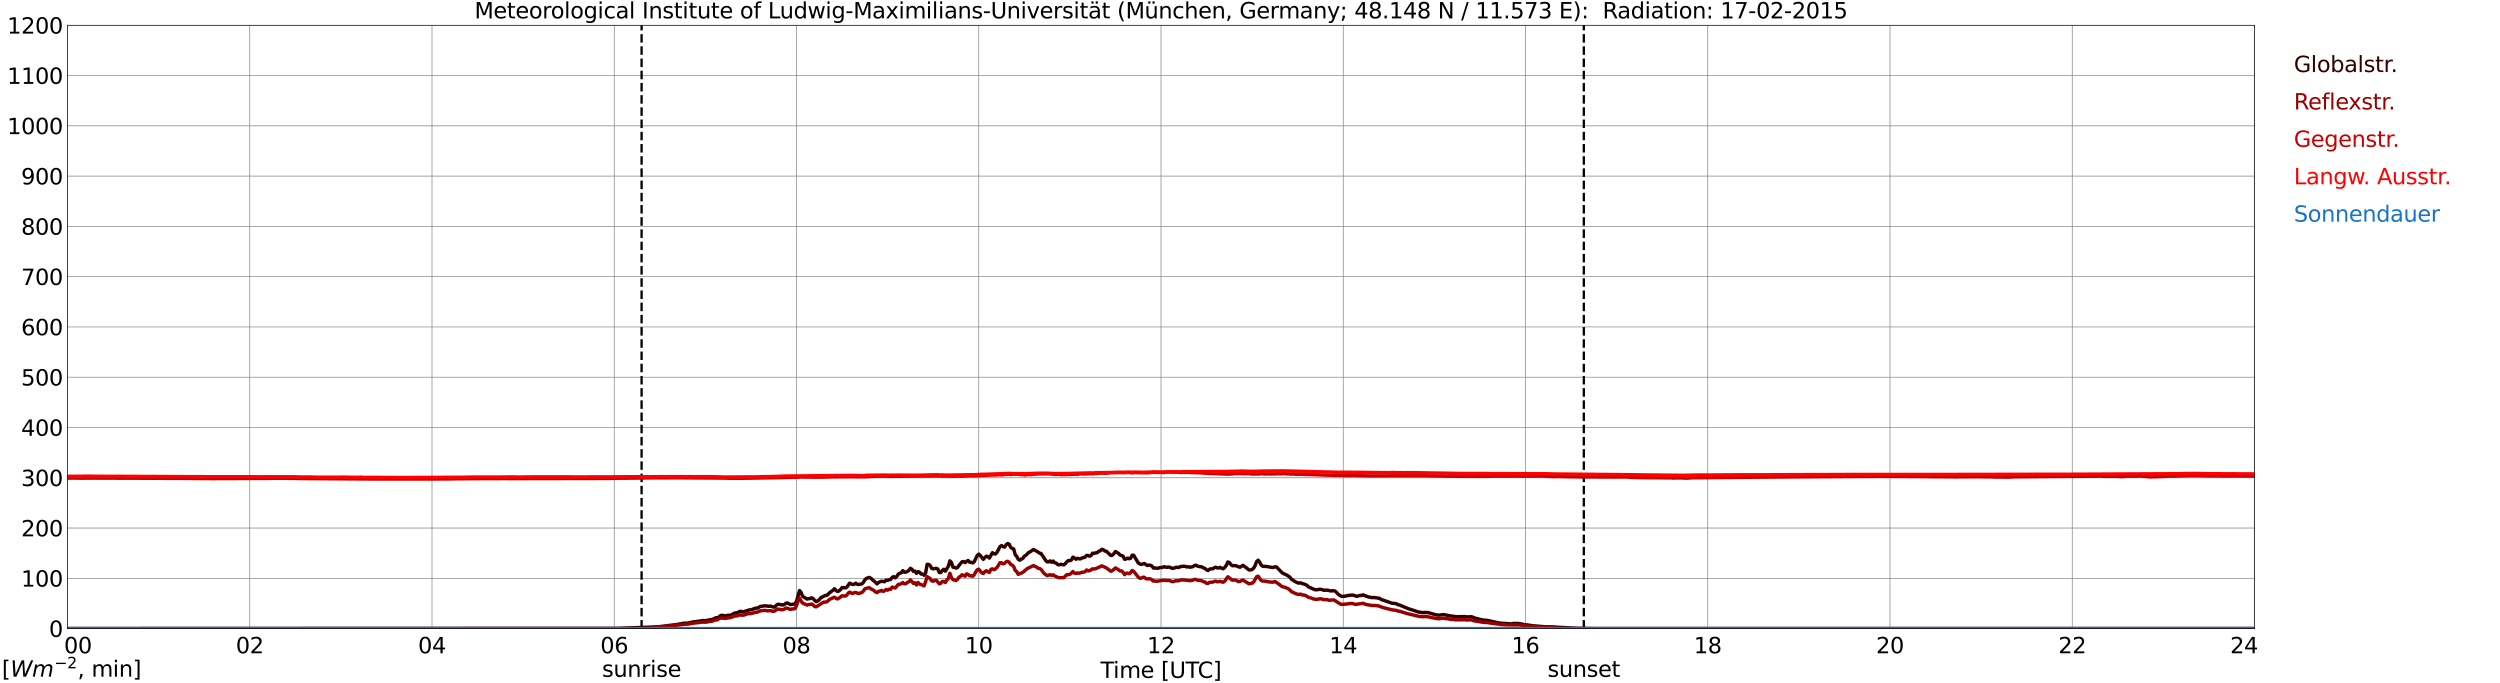 <?xml version="1.0" encoding="utf-8" standalone="no"?>
<!DOCTYPE svg PUBLIC "-//W3C//DTD SVG 1.1//EN"
  "http://www.w3.org/Graphics/SVG/1.1/DTD/svg11.dtd">
<svg xmlns:xlink="http://www.w3.org/1999/xlink" width="1085.4pt" height="296.64pt" viewBox="0 0 1085.4 296.64" xmlns="http://www.w3.org/2000/svg" version="1.1">
 <defs>
  <style type="text/css">*{stroke-linejoin: round; stroke-linecap: butt}</style>
 </defs>
 <g id="figure_1">
  <g id="patch_1">
   <path d="M 0 296.64 
L 1085.4 296.64 
L 1085.4 0 
L 0 0 
z
" style="fill: #ffffff"/>
  </g>
  <g id="axes_1">
   <g id="patch_2">
    <path d="M 29.306 272.909 
L 978.814 272.909 
L 978.814 10.976 
L 29.306 10.976 
z
" style="fill: #ffffff"/>
   </g>
   <g id="patch_3">
    <path d="M 978.814 272.909 
L 978.814 272.909 
L 978.814 10.976 
L 978.814 10.976 
z
" clip-path="url(#p0348f3fe98)" style="fill: #d3d3d3; opacity: 0.25; stroke: #d3d3d3; stroke-linejoin: miter"/>
   </g>
   <g id="matplotlib.axis_1">
    <g id="xtick_1">
     <g id="line2d_1">
      <path d="M 29.306 272.909 
L 29.306 10.976 
" clip-path="url(#p0348f3fe98)" style="fill: none; stroke: #808080; stroke-width: 0.3; stroke-linecap: square"/>
     </g>
     <g id="line2d_2"/>
     <g id="text_1">
      <!--    00 -->
      <g transform="translate(18.733 283.627) scale(0.095 -0.095)">
       <defs>
        <path id="DejaVuSans-20" transform="scale(0.016)"/>
        <path id="DejaVuSans-30" d="M 2034 4250 
Q 1547 4250 1301 3770 
Q 1056 3291 1056 2328 
Q 1056 1369 1301 889 
Q 1547 409 2034 409 
Q 2525 409 2770 889 
Q 3016 1369 3016 2328 
Q 3016 3291 2770 3770 
Q 2525 4250 2034 4250 
z
M 2034 4750 
Q 2819 4750 3233 4129 
Q 3647 3509 3647 2328 
Q 3647 1150 3233 529 
Q 2819 -91 2034 -91 
Q 1250 -91 836 529 
Q 422 1150 422 2328 
Q 422 3509 836 4129 
Q 1250 4750 2034 4750 
z
" transform="scale(0.016)"/>
       </defs>
       <use xlink:href="#DejaVuSans-20"/>
       <use xlink:href="#DejaVuSans-20" transform="translate(31.787 0)"/>
       <use xlink:href="#DejaVuSans-20" transform="translate(63.574 0)"/>
       <use xlink:href="#DejaVuSans-30" transform="translate(95.361 0)"/>
       <use xlink:href="#DejaVuSans-30" transform="translate(158.984 0)"/>
      </g>
     </g>
    </g>
    <g id="xtick_2">
     <g id="line2d_3">
      <path d="M 108.431 272.909 
L 108.431 10.976 
" clip-path="url(#p0348f3fe98)" style="fill: none; stroke: #808080; stroke-width: 0.3; stroke-linecap: square"/>
     </g>
     <g id="line2d_4"/>
     <g id="text_2">
      <!-- 02 -->
      <g transform="translate(102.387 283.627) scale(0.095 -0.095)">
       <defs>
        <path id="DejaVuSans-32" d="M 1228 531 
L 3431 531 
L 3431 0 
L 469 0 
L 469 531 
Q 828 903 1448 1529 
Q 2069 2156 2228 2338 
Q 2531 2678 2651 2914 
Q 2772 3150 2772 3378 
Q 2772 3750 2511 3984 
Q 2250 4219 1831 4219 
Q 1534 4219 1204 4116 
Q 875 4013 500 3803 
L 500 4441 
Q 881 4594 1212 4672 
Q 1544 4750 1819 4750 
Q 2544 4750 2975 4387 
Q 3406 4025 3406 3419 
Q 3406 3131 3298 2873 
Q 3191 2616 2906 2266 
Q 2828 2175 2409 1742 
Q 1991 1309 1228 531 
z
" transform="scale(0.016)"/>
       </defs>
       <use xlink:href="#DejaVuSans-30"/>
       <use xlink:href="#DejaVuSans-32" transform="translate(63.623 0)"/>
      </g>
     </g>
    </g>
    <g id="xtick_3">
     <g id="line2d_5">
      <path d="M 187.557 272.909 
L 187.557 10.976 
" clip-path="url(#p0348f3fe98)" style="fill: none; stroke: #808080; stroke-width: 0.3; stroke-linecap: square"/>
     </g>
     <g id="line2d_6"/>
     <g id="text_3">
      <!-- 04 -->
      <g transform="translate(181.513 283.627) scale(0.095 -0.095)">
       <defs>
        <path id="DejaVuSans-34" d="M 2419 4116 
L 825 1625 
L 2419 1625 
L 2419 4116 
z
M 2253 4666 
L 3047 4666 
L 3047 1625 
L 3713 1625 
L 3713 1100 
L 3047 1100 
L 3047 0 
L 2419 0 
L 2419 1100 
L 313 1100 
L 313 1709 
L 2253 4666 
z
" transform="scale(0.016)"/>
       </defs>
       <use xlink:href="#DejaVuSans-30"/>
       <use xlink:href="#DejaVuSans-34" transform="translate(63.623 0)"/>
      </g>
     </g>
    </g>
    <g id="xtick_4">
     <g id="line2d_7">
      <path d="M 266.683 272.909 
L 266.683 10.976 
" clip-path="url(#p0348f3fe98)" style="fill: none; stroke: #808080; stroke-width: 0.3; stroke-linecap: square"/>
     </g>
     <g id="line2d_8"/>
     <g id="text_4">
      <!-- 06 -->
      <g transform="translate(260.638 283.627) scale(0.095 -0.095)">
       <defs>
        <path id="DejaVuSans-36" d="M 2113 2584 
Q 1688 2584 1439 2293 
Q 1191 2003 1191 1497 
Q 1191 994 1439 701 
Q 1688 409 2113 409 
Q 2538 409 2786 701 
Q 3034 994 3034 1497 
Q 3034 2003 2786 2293 
Q 2538 2584 2113 2584 
z
M 3366 4563 
L 3366 3988 
Q 3128 4100 2886 4159 
Q 2644 4219 2406 4219 
Q 1781 4219 1451 3797 
Q 1122 3375 1075 2522 
Q 1259 2794 1537 2939 
Q 1816 3084 2150 3084 
Q 2853 3084 3261 2657 
Q 3669 2231 3669 1497 
Q 3669 778 3244 343 
Q 2819 -91 2113 -91 
Q 1303 -91 875 529 
Q 447 1150 447 2328 
Q 447 3434 972 4092 
Q 1497 4750 2381 4750 
Q 2619 4750 2861 4703 
Q 3103 4656 3366 4563 
z
" transform="scale(0.016)"/>
       </defs>
       <use xlink:href="#DejaVuSans-30"/>
       <use xlink:href="#DejaVuSans-36" transform="translate(63.623 0)"/>
      </g>
     </g>
    </g>
    <g id="xtick_5">
     <g id="line2d_9">
      <path d="M 345.808 272.909 
L 345.808 10.976 
" clip-path="url(#p0348f3fe98)" style="fill: none; stroke: #808080; stroke-width: 0.3; stroke-linecap: square"/>
     </g>
     <g id="line2d_10"/>
     <g id="text_5">
      <!-- 08 -->
      <g transform="translate(339.764 283.627) scale(0.095 -0.095)">
       <defs>
        <path id="DejaVuSans-38" d="M 2034 2216 
Q 1584 2216 1326 1975 
Q 1069 1734 1069 1313 
Q 1069 891 1326 650 
Q 1584 409 2034 409 
Q 2484 409 2743 651 
Q 3003 894 3003 1313 
Q 3003 1734 2745 1975 
Q 2488 2216 2034 2216 
z
M 1403 2484 
Q 997 2584 770 2862 
Q 544 3141 544 3541 
Q 544 4100 942 4425 
Q 1341 4750 2034 4750 
Q 2731 4750 3128 4425 
Q 3525 4100 3525 3541 
Q 3525 3141 3298 2862 
Q 3072 2584 2669 2484 
Q 3125 2378 3379 2068 
Q 3634 1759 3634 1313 
Q 3634 634 3220 271 
Q 2806 -91 2034 -91 
Q 1263 -91 848 271 
Q 434 634 434 1313 
Q 434 1759 690 2068 
Q 947 2378 1403 2484 
z
M 1172 3481 
Q 1172 3119 1398 2916 
Q 1625 2713 2034 2713 
Q 2441 2713 2670 2916 
Q 2900 3119 2900 3481 
Q 2900 3844 2670 4047 
Q 2441 4250 2034 4250 
Q 1625 4250 1398 4047 
Q 1172 3844 1172 3481 
z
" transform="scale(0.016)"/>
       </defs>
       <use xlink:href="#DejaVuSans-30"/>
       <use xlink:href="#DejaVuSans-38" transform="translate(63.623 0)"/>
      </g>
     </g>
    </g>
    <g id="xtick_6">
     <g id="line2d_11">
      <path d="M 424.934 272.909 
L 424.934 10.976 
" clip-path="url(#p0348f3fe98)" style="fill: none; stroke: #808080; stroke-width: 0.3; stroke-linecap: square"/>
     </g>
     <g id="line2d_12"/>
     <g id="text_6">
      <!-- 10 -->
      <g transform="translate(418.89 283.627) scale(0.095 -0.095)">
       <defs>
        <path id="DejaVuSans-31" d="M 794 531 
L 1825 531 
L 1825 4091 
L 703 3866 
L 703 4441 
L 1819 4666 
L 2450 4666 
L 2450 531 
L 3481 531 
L 3481 0 
L 794 0 
L 794 531 
z
" transform="scale(0.016)"/>
       </defs>
       <use xlink:href="#DejaVuSans-31"/>
       <use xlink:href="#DejaVuSans-30" transform="translate(63.623 0)"/>
      </g>
     </g>
    </g>
    <g id="xtick_7">
     <g id="line2d_13">
      <path d="M 504.06 272.909 
L 504.06 10.976 
" clip-path="url(#p0348f3fe98)" style="fill: none; stroke: #808080; stroke-width: 0.3; stroke-linecap: square"/>
     </g>
     <g id="line2d_14"/>
     <g id="text_7">
      <!-- 12 -->
      <g transform="translate(498.015 283.627) scale(0.095 -0.095)">
       <use xlink:href="#DejaVuSans-31"/>
       <use xlink:href="#DejaVuSans-32" transform="translate(63.623 0)"/>
      </g>
     </g>
    </g>
    <g id="xtick_8">
     <g id="line2d_15">
      <path d="M 583.185 272.909 
L 583.185 10.976 
" clip-path="url(#p0348f3fe98)" style="fill: none; stroke: #808080; stroke-width: 0.3; stroke-linecap: square"/>
     </g>
     <g id="line2d_16"/>
     <g id="text_8">
      <!-- 14 -->
      <g transform="translate(577.141 283.627) scale(0.095 -0.095)">
       <use xlink:href="#DejaVuSans-31"/>
       <use xlink:href="#DejaVuSans-34" transform="translate(63.623 0)"/>
      </g>
     </g>
    </g>
    <g id="xtick_9">
     <g id="line2d_17">
      <path d="M 662.311 272.909 
L 662.311 10.976 
" clip-path="url(#p0348f3fe98)" style="fill: none; stroke: #808080; stroke-width: 0.3; stroke-linecap: square"/>
     </g>
     <g id="line2d_18"/>
     <g id="text_9">
      <!-- 16 -->
      <g transform="translate(656.267 283.627) scale(0.095 -0.095)">
       <use xlink:href="#DejaVuSans-31"/>
       <use xlink:href="#DejaVuSans-36" transform="translate(63.623 0)"/>
      </g>
     </g>
    </g>
    <g id="xtick_10">
     <g id="line2d_19">
      <path d="M 741.437 272.909 
L 741.437 10.976 
" clip-path="url(#p0348f3fe98)" style="fill: none; stroke: #808080; stroke-width: 0.3; stroke-linecap: square"/>
     </g>
     <g id="line2d_20"/>
     <g id="text_10">
      <!-- 18 -->
      <g transform="translate(735.392 283.627) scale(0.095 -0.095)">
       <use xlink:href="#DejaVuSans-31"/>
       <use xlink:href="#DejaVuSans-38" transform="translate(63.623 0)"/>
      </g>
     </g>
    </g>
    <g id="xtick_11">
     <g id="line2d_21">
      <path d="M 820.562 272.909 
L 820.562 10.976 
" clip-path="url(#p0348f3fe98)" style="fill: none; stroke: #808080; stroke-width: 0.3; stroke-linecap: square"/>
     </g>
     <g id="line2d_22"/>
     <g id="text_11">
      <!-- 20 -->
      <g transform="translate(814.518 283.627) scale(0.095 -0.095)">
       <use xlink:href="#DejaVuSans-32"/>
       <use xlink:href="#DejaVuSans-30" transform="translate(63.623 0)"/>
      </g>
     </g>
    </g>
    <g id="xtick_12">
     <g id="line2d_23">
      <path d="M 899.688 272.909 
L 899.688 10.976 
" clip-path="url(#p0348f3fe98)" style="fill: none; stroke: #808080; stroke-width: 0.3; stroke-linecap: square"/>
     </g>
     <g id="line2d_24"/>
     <g id="text_12">
      <!-- 22 -->
      <g transform="translate(893.644 283.627) scale(0.095 -0.095)">
       <use xlink:href="#DejaVuSans-32"/>
       <use xlink:href="#DejaVuSans-32" transform="translate(63.623 0)"/>
      </g>
     </g>
    </g>
    <g id="xtick_13">
     <g id="line2d_25">
      <path d="M 978.814 272.909 
L 978.814 10.976 
" clip-path="url(#p0348f3fe98)" style="fill: none; stroke: #808080; stroke-width: 0.3; stroke-linecap: square"/>
     </g>
     <g id="line2d_26"/>
     <g id="text_13">
      <!-- 24    -->
      <g transform="translate(968.241 283.627) scale(0.095 -0.095)">
       <use xlink:href="#DejaVuSans-32"/>
       <use xlink:href="#DejaVuSans-34" transform="translate(63.623 0)"/>
       <use xlink:href="#DejaVuSans-20" transform="translate(127.246 0)"/>
       <use xlink:href="#DejaVuSans-20" transform="translate(159.033 0)"/>
       <use xlink:href="#DejaVuSans-20" transform="translate(190.82 0)"/>
      </g>
     </g>
    </g>
    <g id="text_14">
     <!-- Time [UTC] -->
     <g transform="translate(477.806 294.322) scale(0.095 -0.095)">
      <defs>
       <path id="DejaVuSans-54" d="M -19 4666 
L 3928 4666 
L 3928 4134 
L 2272 4134 
L 2272 0 
L 1638 0 
L 1638 4134 
L -19 4134 
L -19 4666 
z
" transform="scale(0.016)"/>
       <path id="DejaVuSans-69" d="M 603 3500 
L 1178 3500 
L 1178 0 
L 603 0 
L 603 3500 
z
M 603 4863 
L 1178 4863 
L 1178 4134 
L 603 4134 
L 603 4863 
z
" transform="scale(0.016)"/>
       <path id="DejaVuSans-6d" d="M 3328 2828 
Q 3544 3216 3844 3400 
Q 4144 3584 4550 3584 
Q 5097 3584 5394 3201 
Q 5691 2819 5691 2113 
L 5691 0 
L 5113 0 
L 5113 2094 
Q 5113 2597 4934 2840 
Q 4756 3084 4391 3084 
Q 3944 3084 3684 2787 
Q 3425 2491 3425 1978 
L 3425 0 
L 2847 0 
L 2847 2094 
Q 2847 2600 2669 2842 
Q 2491 3084 2119 3084 
Q 1678 3084 1418 2786 
Q 1159 2488 1159 1978 
L 1159 0 
L 581 0 
L 581 3500 
L 1159 3500 
L 1159 2956 
Q 1356 3278 1631 3431 
Q 1906 3584 2284 3584 
Q 2666 3584 2933 3390 
Q 3200 3197 3328 2828 
z
" transform="scale(0.016)"/>
       <path id="DejaVuSans-65" d="M 3597 1894 
L 3597 1613 
L 953 1613 
Q 991 1019 1311 708 
Q 1631 397 2203 397 
Q 2534 397 2845 478 
Q 3156 559 3463 722 
L 3463 178 
Q 3153 47 2828 -22 
Q 2503 -91 2169 -91 
Q 1331 -91 842 396 
Q 353 884 353 1716 
Q 353 2575 817 3079 
Q 1281 3584 2069 3584 
Q 2775 3584 3186 3129 
Q 3597 2675 3597 1894 
z
M 3022 2063 
Q 3016 2534 2758 2815 
Q 2500 3097 2075 3097 
Q 1594 3097 1305 2825 
Q 1016 2553 972 2059 
L 3022 2063 
z
" transform="scale(0.016)"/>
       <path id="DejaVuSans-5b" d="M 550 4863 
L 1875 4863 
L 1875 4416 
L 1125 4416 
L 1125 -397 
L 1875 -397 
L 1875 -844 
L 550 -844 
L 550 4863 
z
" transform="scale(0.016)"/>
       <path id="DejaVuSans-55" d="M 556 4666 
L 1191 4666 
L 1191 1831 
Q 1191 1081 1462 751 
Q 1734 422 2344 422 
Q 2950 422 3222 751 
Q 3494 1081 3494 1831 
L 3494 4666 
L 4128 4666 
L 4128 1753 
Q 4128 841 3676 375 
Q 3225 -91 2344 -91 
Q 1459 -91 1007 375 
Q 556 841 556 1753 
L 556 4666 
z
" transform="scale(0.016)"/>
       <path id="DejaVuSans-43" d="M 4122 4306 
L 4122 3641 
Q 3803 3938 3442 4084 
Q 3081 4231 2675 4231 
Q 1875 4231 1450 3742 
Q 1025 3253 1025 2328 
Q 1025 1406 1450 917 
Q 1875 428 2675 428 
Q 3081 428 3442 575 
Q 3803 722 4122 1019 
L 4122 359 
Q 3791 134 3420 21 
Q 3050 -91 2638 -91 
Q 1578 -91 968 557 
Q 359 1206 359 2328 
Q 359 3453 968 4101 
Q 1578 4750 2638 4750 
Q 3056 4750 3426 4639 
Q 3797 4528 4122 4306 
z
" transform="scale(0.016)"/>
       <path id="DejaVuSans-5d" d="M 1947 4863 
L 1947 -844 
L 622 -844 
L 622 -397 
L 1369 -397 
L 1369 4416 
L 622 4416 
L 622 4863 
L 1947 4863 
z
" transform="scale(0.016)"/>
      </defs>
      <use xlink:href="#DejaVuSans-54"/>
      <use xlink:href="#DejaVuSans-69" transform="translate(57.959 0)"/>
      <use xlink:href="#DejaVuSans-6d" transform="translate(85.742 0)"/>
      <use xlink:href="#DejaVuSans-65" transform="translate(183.154 0)"/>
      <use xlink:href="#DejaVuSans-20" transform="translate(244.678 0)"/>
      <use xlink:href="#DejaVuSans-5b" transform="translate(276.465 0)"/>
      <use xlink:href="#DejaVuSans-55" transform="translate(315.479 0)"/>
      <use xlink:href="#DejaVuSans-54" transform="translate(388.672 0)"/>
      <use xlink:href="#DejaVuSans-43" transform="translate(443.881 0)"/>
      <use xlink:href="#DejaVuSans-5d" transform="translate(513.705 0)"/>
     </g>
    </g>
   </g>
   <g id="matplotlib.axis_2">
    <g id="ytick_1">
     <g id="line2d_27">
      <path d="M 29.306 272.909 
L 978.814 272.909 
" clip-path="url(#p0348f3fe98)" style="fill: none; stroke: #808080; stroke-width: 0.3; stroke-linecap: square"/>
     </g>
     <g id="line2d_28"/>
     <g id="text_15">
      <!-- 0 -->
      <g transform="translate(21.261 276.518) scale(0.095 -0.095)">
       <use xlink:href="#DejaVuSans-30"/>
      </g>
     </g>
    </g>
    <g id="ytick_2">
     <g id="line2d_29">
      <path d="M 29.306 251.081 
L 978.814 251.081 
" clip-path="url(#p0348f3fe98)" style="fill: none; stroke: #808080; stroke-width: 0.3; stroke-linecap: square"/>
     </g>
     <g id="line2d_30"/>
     <g id="text_16">
      <!-- 100 -->
      <g transform="translate(9.173 254.69) scale(0.095 -0.095)">
       <use xlink:href="#DejaVuSans-31"/>
       <use xlink:href="#DejaVuSans-30" transform="translate(63.623 0)"/>
       <use xlink:href="#DejaVuSans-30" transform="translate(127.246 0)"/>
      </g>
     </g>
    </g>
    <g id="ytick_3">
     <g id="line2d_31">
      <path d="M 29.306 229.253 
L 978.814 229.253 
" clip-path="url(#p0348f3fe98)" style="fill: none; stroke: #808080; stroke-width: 0.3; stroke-linecap: square"/>
     </g>
     <g id="line2d_32"/>
     <g id="text_17">
      <!-- 200 -->
      <g transform="translate(9.173 232.863) scale(0.095 -0.095)">
       <use xlink:href="#DejaVuSans-32"/>
       <use xlink:href="#DejaVuSans-30" transform="translate(63.623 0)"/>
       <use xlink:href="#DejaVuSans-30" transform="translate(127.246 0)"/>
      </g>
     </g>
    </g>
    <g id="ytick_4">
     <g id="line2d_33">
      <path d="M 29.306 207.426 
L 978.814 207.426 
" clip-path="url(#p0348f3fe98)" style="fill: none; stroke: #808080; stroke-width: 0.3; stroke-linecap: square"/>
     </g>
     <g id="line2d_34"/>
     <g id="text_18">
      <!-- 300 -->
      <g transform="translate(9.173 211.035) scale(0.095 -0.095)">
       <defs>
        <path id="DejaVuSans-33" d="M 2597 2516 
Q 3050 2419 3304 2112 
Q 3559 1806 3559 1356 
Q 3559 666 3084 287 
Q 2609 -91 1734 -91 
Q 1441 -91 1130 -33 
Q 819 25 488 141 
L 488 750 
Q 750 597 1062 519 
Q 1375 441 1716 441 
Q 2309 441 2620 675 
Q 2931 909 2931 1356 
Q 2931 1769 2642 2001 
Q 2353 2234 1838 2234 
L 1294 2234 
L 1294 2753 
L 1863 2753 
Q 2328 2753 2575 2939 
Q 2822 3125 2822 3475 
Q 2822 3834 2567 4026 
Q 2313 4219 1838 4219 
Q 1578 4219 1281 4162 
Q 984 4106 628 3988 
L 628 4550 
Q 988 4650 1302 4700 
Q 1616 4750 1894 4750 
Q 2613 4750 3031 4423 
Q 3450 4097 3450 3541 
Q 3450 3153 3228 2886 
Q 3006 2619 2597 2516 
z
" transform="scale(0.016)"/>
       </defs>
       <use xlink:href="#DejaVuSans-33"/>
       <use xlink:href="#DejaVuSans-30" transform="translate(63.623 0)"/>
       <use xlink:href="#DejaVuSans-30" transform="translate(127.246 0)"/>
      </g>
     </g>
    </g>
    <g id="ytick_5">
     <g id="line2d_35">
      <path d="M 29.306 185.598 
L 978.814 185.598 
" clip-path="url(#p0348f3fe98)" style="fill: none; stroke: #808080; stroke-width: 0.3; stroke-linecap: square"/>
     </g>
     <g id="line2d_36"/>
     <g id="text_19">
      <!-- 400 -->
      <g transform="translate(9.173 189.207) scale(0.095 -0.095)">
       <use xlink:href="#DejaVuSans-34"/>
       <use xlink:href="#DejaVuSans-30" transform="translate(63.623 0)"/>
       <use xlink:href="#DejaVuSans-30" transform="translate(127.246 0)"/>
      </g>
     </g>
    </g>
    <g id="ytick_6">
     <g id="line2d_37">
      <path d="M 29.306 163.77 
L 978.814 163.77 
" clip-path="url(#p0348f3fe98)" style="fill: none; stroke: #808080; stroke-width: 0.3; stroke-linecap: square"/>
     </g>
     <g id="line2d_38"/>
     <g id="text_20">
      <!-- 500 -->
      <g transform="translate(9.173 167.379) scale(0.095 -0.095)">
       <defs>
        <path id="DejaVuSans-35" d="M 691 4666 
L 3169 4666 
L 3169 4134 
L 1269 4134 
L 1269 2991 
Q 1406 3038 1543 3061 
Q 1681 3084 1819 3084 
Q 2600 3084 3056 2656 
Q 3513 2228 3513 1497 
Q 3513 744 3044 326 
Q 2575 -91 1722 -91 
Q 1428 -91 1123 -41 
Q 819 9 494 109 
L 494 744 
Q 775 591 1075 516 
Q 1375 441 1709 441 
Q 2250 441 2565 725 
Q 2881 1009 2881 1497 
Q 2881 1984 2565 2268 
Q 2250 2553 1709 2553 
Q 1456 2553 1204 2497 
Q 953 2441 691 2322 
L 691 4666 
z
" transform="scale(0.016)"/>
       </defs>
       <use xlink:href="#DejaVuSans-35"/>
       <use xlink:href="#DejaVuSans-30" transform="translate(63.623 0)"/>
       <use xlink:href="#DejaVuSans-30" transform="translate(127.246 0)"/>
      </g>
     </g>
    </g>
    <g id="ytick_7">
     <g id="line2d_39">
      <path d="M 29.306 141.942 
L 978.814 141.942 
" clip-path="url(#p0348f3fe98)" style="fill: none; stroke: #808080; stroke-width: 0.3; stroke-linecap: square"/>
     </g>
     <g id="line2d_40"/>
     <g id="text_21">
      <!-- 600 -->
      <g transform="translate(9.173 145.551) scale(0.095 -0.095)">
       <use xlink:href="#DejaVuSans-36"/>
       <use xlink:href="#DejaVuSans-30" transform="translate(63.623 0)"/>
       <use xlink:href="#DejaVuSans-30" transform="translate(127.246 0)"/>
      </g>
     </g>
    </g>
    <g id="ytick_8">
     <g id="line2d_41">
      <path d="M 29.306 120.114 
L 978.814 120.114 
" clip-path="url(#p0348f3fe98)" style="fill: none; stroke: #808080; stroke-width: 0.3; stroke-linecap: square"/>
     </g>
     <g id="line2d_42"/>
     <g id="text_22">
      <!-- 700 -->
      <g transform="translate(9.173 123.724) scale(0.095 -0.095)">
       <defs>
        <path id="DejaVuSans-37" d="M 525 4666 
L 3525 4666 
L 3525 4397 
L 1831 0 
L 1172 0 
L 2766 4134 
L 525 4134 
L 525 4666 
z
" transform="scale(0.016)"/>
       </defs>
       <use xlink:href="#DejaVuSans-37"/>
       <use xlink:href="#DejaVuSans-30" transform="translate(63.623 0)"/>
       <use xlink:href="#DejaVuSans-30" transform="translate(127.246 0)"/>
      </g>
     </g>
    </g>
    <g id="ytick_9">
     <g id="line2d_43">
      <path d="M 29.306 98.287 
L 978.814 98.287 
" clip-path="url(#p0348f3fe98)" style="fill: none; stroke: #808080; stroke-width: 0.3; stroke-linecap: square"/>
     </g>
     <g id="line2d_44"/>
     <g id="text_23">
      <!-- 800 -->
      <g transform="translate(9.173 101.896) scale(0.095 -0.095)">
       <use xlink:href="#DejaVuSans-38"/>
       <use xlink:href="#DejaVuSans-30" transform="translate(63.623 0)"/>
       <use xlink:href="#DejaVuSans-30" transform="translate(127.246 0)"/>
      </g>
     </g>
    </g>
    <g id="ytick_10">
     <g id="line2d_45">
      <path d="M 29.306 76.459 
L 978.814 76.459 
" clip-path="url(#p0348f3fe98)" style="fill: none; stroke: #808080; stroke-width: 0.3; stroke-linecap: square"/>
     </g>
     <g id="line2d_46"/>
     <g id="text_24">
      <!-- 900 -->
      <g transform="translate(9.173 80.068) scale(0.095 -0.095)">
       <defs>
        <path id="DejaVuSans-39" d="M 703 97 
L 703 672 
Q 941 559 1184 500 
Q 1428 441 1663 441 
Q 2288 441 2617 861 
Q 2947 1281 2994 2138 
Q 2813 1869 2534 1725 
Q 2256 1581 1919 1581 
Q 1219 1581 811 2004 
Q 403 2428 403 3163 
Q 403 3881 828 4315 
Q 1253 4750 1959 4750 
Q 2769 4750 3195 4129 
Q 3622 3509 3622 2328 
Q 3622 1225 3098 567 
Q 2575 -91 1691 -91 
Q 1453 -91 1209 -44 
Q 966 3 703 97 
z
M 1959 2075 
Q 2384 2075 2632 2365 
Q 2881 2656 2881 3163 
Q 2881 3666 2632 3958 
Q 2384 4250 1959 4250 
Q 1534 4250 1286 3958 
Q 1038 3666 1038 3163 
Q 1038 2656 1286 2365 
Q 1534 2075 1959 2075 
z
" transform="scale(0.016)"/>
       </defs>
       <use xlink:href="#DejaVuSans-39"/>
       <use xlink:href="#DejaVuSans-30" transform="translate(63.623 0)"/>
       <use xlink:href="#DejaVuSans-30" transform="translate(127.246 0)"/>
      </g>
     </g>
    </g>
    <g id="ytick_11">
     <g id="line2d_47">
      <path d="M 29.306 54.631 
L 978.814 54.631 
" clip-path="url(#p0348f3fe98)" style="fill: none; stroke: #808080; stroke-width: 0.3; stroke-linecap: square"/>
     </g>
     <g id="line2d_48"/>
     <g id="text_25">
      <!-- 1000 -->
      <g transform="translate(3.128 58.24) scale(0.095 -0.095)">
       <use xlink:href="#DejaVuSans-31"/>
       <use xlink:href="#DejaVuSans-30" transform="translate(63.623 0)"/>
       <use xlink:href="#DejaVuSans-30" transform="translate(127.246 0)"/>
       <use xlink:href="#DejaVuSans-30" transform="translate(190.869 0)"/>
      </g>
     </g>
    </g>
    <g id="ytick_12">
     <g id="line2d_49">
      <path d="M 29.306 32.803 
L 978.814 32.803 
" clip-path="url(#p0348f3fe98)" style="fill: none; stroke: #808080; stroke-width: 0.3; stroke-linecap: square"/>
     </g>
     <g id="line2d_50"/>
     <g id="text_26">
      <!-- 1100 -->
      <g transform="translate(3.128 36.413) scale(0.095 -0.095)">
       <use xlink:href="#DejaVuSans-31"/>
       <use xlink:href="#DejaVuSans-31" transform="translate(63.623 0)"/>
       <use xlink:href="#DejaVuSans-30" transform="translate(127.246 0)"/>
       <use xlink:href="#DejaVuSans-30" transform="translate(190.869 0)"/>
      </g>
     </g>
    </g>
    <g id="ytick_13">
     <g id="line2d_51">
      <path d="M 29.306 10.976 
L 978.814 10.976 
" clip-path="url(#p0348f3fe98)" style="fill: none; stroke: #808080; stroke-width: 0.3; stroke-linecap: square"/>
     </g>
     <g id="line2d_52"/>
     <g id="text_27">
      <!-- 1200 -->
      <g transform="translate(3.128 14.585) scale(0.095 -0.095)">
       <use xlink:href="#DejaVuSans-31"/>
       <use xlink:href="#DejaVuSans-32" transform="translate(63.623 0)"/>
       <use xlink:href="#DejaVuSans-30" transform="translate(127.246 0)"/>
       <use xlink:href="#DejaVuSans-30" transform="translate(190.869 0)"/>
      </g>
     </g>
    </g>
   </g>
   <g id="line2d_53">
    <path d="M 278.552 272.909 
L 278.552 10.976 
" clip-path="url(#p0348f3fe98)" style="fill: none; stroke-dasharray: 3.7,1.6; stroke-dashoffset: 0; stroke: #000000"/>
   </g>
   <g id="line2d_54">
    <path d="M 687.631 272.909 
L 687.631 10.976 
" clip-path="url(#p0348f3fe98)" style="fill: none; stroke-dasharray: 3.7,1.6; stroke-dashoffset: 0; stroke: #000000"/>
   </g>
   <g id="line2d_55">
    <path d="M 29.306 272.909 
L 268.002 272.811 
L 283.167 272.25 
L 286.464 272.047 
L 289.102 271.726 
L 291.08 271.464 
L 293.058 271.263 
L 294.377 271.043 
L 297.014 270.56 
L 298.333 270.56 
L 299.652 270.32 
L 300.971 269.997 
L 302.289 269.857 
L 304.267 269.576 
L 304.927 269.414 
L 306.246 269.475 
L 308.883 268.973 
L 309.543 268.831 
L 310.861 268.168 
L 311.521 268.229 
L 312.18 267.808 
L 312.839 267.244 
L 313.499 267.144 
L 314.818 267.384 
L 316.136 267.122 
L 316.796 267.144 
L 317.455 267.002 
L 318.774 266.219 
L 320.093 265.998 
L 321.411 265.374 
L 322.73 265.655 
L 325.368 264.771 
L 326.027 264.771 
L 327.346 264.289 
L 328.005 264.049 
L 328.665 264.027 
L 329.324 263.787 
L 329.983 263.324 
L 331.961 263.023 
L 333.94 263.224 
L 334.599 263.143 
L 335.918 263.606 
L 336.577 263.344 
L 337.236 262.621 
L 337.896 262.32 
L 339.874 262.68 
L 340.533 262.44 
L 341.193 261.919 
L 341.852 261.777 
L 343.171 262.501 
L 345.149 262.198 
L 345.808 261.074 
L 347.127 256.411 
L 347.787 257.195 
L 348.446 258.902 
L 350.424 260.109 
L 351.083 259.889 
L 351.743 259.889 
L 352.402 259.546 
L 353.062 259.908 
L 353.721 260.692 
L 354.38 261.194 
L 355.04 260.873 
L 355.699 260.349 
L 356.359 259.526 
L 358.337 258.5 
L 358.996 258.481 
L 360.315 257.215 
L 361.634 256.289 
L 362.293 255.606 
L 362.952 256.309 
L 363.612 256.813 
L 364.271 256.551 
L 364.93 255.968 
L 365.59 255.124 
L 366.249 255.104 
L 366.909 255.265 
L 367.568 255.043 
L 368.887 253.194 
L 370.206 253.777 
L 370.865 253.676 
L 371.524 253.194 
L 372.184 253.676 
L 372.843 253.796 
L 373.502 253.596 
L 374.162 253.537 
L 374.821 252.873 
L 375.481 251.766 
L 376.14 251.105 
L 377.459 250.701 
L 378.118 251.105 
L 380.096 252.812 
L 380.756 253.517 
L 381.415 252.934 
L 382.074 252.552 
L 382.734 252.349 
L 384.053 252.552 
L 384.712 251.847 
L 385.371 251.969 
L 386.031 251.646 
L 386.69 251.587 
L 387.349 250.682 
L 388.009 250.341 
L 388.668 250.882 
L 389.328 250.28 
L 389.987 249.254 
L 390.646 248.894 
L 391.306 248.671 
L 391.965 247.768 
L 392.624 248.451 
L 393.284 248.37 
L 393.943 248.088 
L 394.603 247.648 
L 395.262 246.722 
L 395.921 247.145 
L 396.581 248.088 
L 397.24 247.929 
L 397.899 248.933 
L 398.559 248.189 
L 399.218 248.412 
L 399.878 249.215 
L 400.537 249.215 
L 401.196 249.758 
L 401.856 248.872 
L 402.515 245.035 
L 403.175 245.035 
L 403.834 245.497 
L 404.493 246.764 
L 405.153 246.964 
L 406.471 246.742 
L 407.131 247.023 
L 407.79 248.571 
L 408.45 248.532 
L 409.109 247.706 
L 409.768 247.165 
L 410.428 247.968 
L 411.746 245.838 
L 412.406 243.507 
L 413.065 244.17 
L 413.725 246.24 
L 414.384 246.36 
L 415.043 246.641 
L 415.703 246.421 
L 416.362 245.476 
L 417.681 243.908 
L 418.34 243.788 
L 419 244.29 
L 419.659 243.688 
L 420.318 243.345 
L 420.978 244.09 
L 421.637 244.109 
L 422.297 244.41 
L 422.956 243.889 
L 424.275 241.156 
L 424.934 240.573 
L 425.593 241.176 
L 426.912 242.843 
L 427.572 242.079 
L 428.231 241.496 
L 428.89 241.617 
L 429.55 242.3 
L 430.869 239.969 
L 431.528 240.471 
L 432.187 240.492 
L 432.847 239.829 
L 434.165 237.297 
L 434.825 236.873 
L 435.484 237.297 
L 436.144 237.537 
L 436.803 236.552 
L 437.462 235.989 
L 438.122 236.232 
L 438.781 237.598 
L 439.44 238.139 
L 440.1 238.321 
L 440.759 240.794 
L 441.419 241.558 
L 442.078 242.804 
L 442.737 243.225 
L 443.397 242.723 
L 444.056 242.481 
L 444.716 241.477 
L 445.375 241.095 
L 446.694 239.787 
L 447.353 239.528 
L 448.672 238.563 
L 450.65 239.648 
L 451.309 240.15 
L 451.969 240.27 
L 453.947 243.245 
L 454.606 243.928 
L 455.266 243.948 
L 455.925 243.507 
L 456.584 244.129 
L 457.244 243.588 
L 457.903 244.33 
L 458.563 244.472 
L 459.222 245.116 
L 459.881 245.236 
L 460.541 245.015 
L 461.859 245.236 
L 462.519 244.734 
L 463.178 243.889 
L 463.838 243.345 
L 464.497 243.446 
L 465.156 243.105 
L 465.816 241.898 
L 466.475 242.221 
L 467.134 242.804 
L 467.794 242.4 
L 468.453 242.603 
L 469.113 242.642 
L 469.772 242.221 
L 470.431 242.121 
L 471.091 241.898 
L 471.75 241.134 
L 472.409 241.195 
L 473.069 241.496 
L 473.728 241.114 
L 474.388 240.15 
L 475.047 240.292 
L 475.706 239.988 
L 476.366 239.969 
L 477.025 239.305 
L 477.685 239.165 
L 478.344 238.502 
L 479.003 238.663 
L 479.663 239.226 
L 480.322 239.327 
L 482.3 241.176 
L 482.96 241.034 
L 483.619 240.331 
L 484.278 239.447 
L 485.597 240.23 
L 486.256 240.975 
L 487.575 241.416 
L 488.235 242.804 
L 488.894 242.704 
L 489.553 242.3 
L 490.213 242.581 
L 490.872 242.38 
L 491.532 241.056 
L 492.191 241.056 
L 494.169 244.371 
L 494.828 244.834 
L 495.488 245.054 
L 496.807 244.672 
L 498.125 245.517 
L 498.785 245.356 
L 499.444 245.395 
L 500.103 245.738 
L 500.763 246.641 
L 501.422 246.582 
L 502.741 246.764 
L 503.4 246.44 
L 504.719 246.34 
L 505.379 246.039 
L 506.038 246.24 
L 506.697 246.301 
L 507.357 246.181 
L 508.016 246.34 
L 508.675 246.663 
L 509.335 246.783 
L 510.654 246.259 
L 511.313 246.401 
L 511.972 246.281 
L 512.632 245.958 
L 513.95 245.838 
L 514.61 245.899 
L 515.269 246.159 
L 515.929 246.058 
L 516.588 246.281 
L 517.907 246.019 
L 518.566 245.537 
L 519.226 245.356 
L 519.885 245.818 
L 521.863 246.159 
L 522.522 246.563 
L 523.182 246.803 
L 523.841 247.425 
L 524.501 247.687 
L 525.16 247.084 
L 525.819 246.964 
L 526.479 246.964 
L 527.138 246.521 
L 527.797 246.259 
L 528.457 246.541 
L 529.116 246.602 
L 529.776 246.34 
L 530.435 246.742 
L 531.094 246.923 
L 531.754 246.36 
L 532.413 245.436 
L 533.073 243.989 
L 533.732 244.21 
L 534.391 245.116 
L 535.051 245.618 
L 536.369 245.556 
L 538.348 246.281 
L 539.666 245.456 
L 540.985 246.421 
L 542.304 247.466 
L 542.963 247.447 
L 543.623 247.246 
L 544.282 246.702 
L 544.941 245.476 
L 545.601 243.788 
L 546.26 243.225 
L 546.919 244.109 
L 547.579 245.375 
L 548.238 245.858 
L 548.898 245.938 
L 549.557 245.877 
L 552.195 246.34 
L 552.854 246.36 
L 553.513 246.1 
L 554.173 246.139 
L 556.81 248.813 
L 558.788 249.736 
L 560.107 250.662 
L 560.766 251.587 
L 561.426 251.908 
L 562.085 252.41 
L 563.404 253.054 
L 564.063 253.155 
L 564.723 253.054 
L 565.382 253.375 
L 566.042 253.517 
L 567.36 254.058 
L 568.02 254.761 
L 570.657 255.949 
L 571.317 256.069 
L 571.976 256.029 
L 572.635 255.868 
L 573.295 255.848 
L 573.954 255.968 
L 574.613 256.23 
L 575.273 256.289 
L 575.932 256.169 
L 577.91 256.571 
L 578.57 256.47 
L 579.229 256.49 
L 579.889 256.813 
L 581.207 258.199 
L 582.526 258.943 
L 583.845 258.863 
L 585.164 258.561 
L 586.482 258.42 
L 587.142 258.319 
L 589.12 258.902 
L 590.439 258.52 
L 591.098 258.542 
L 591.757 258.26 
L 593.076 258.802 
L 594.395 259.245 
L 595.054 259.304 
L 595.714 259.526 
L 596.373 259.384 
L 599.011 259.786 
L 599.67 260.29 
L 601.648 260.954 
L 604.286 261.877 
L 606.264 262.098 
L 606.923 262.56 
L 607.582 262.661 
L 611.539 264.309 
L 614.176 265.134 
L 615.495 265.636 
L 617.473 265.957 
L 618.133 265.978 
L 618.792 265.878 
L 620.111 265.978 
L 623.408 266.943 
L 624.726 267.083 
L 626.705 266.821 
L 630.001 267.465 
L 631.32 267.585 
L 631.98 267.747 
L 635.936 267.705 
L 637.255 267.847 
L 638.573 267.727 
L 639.233 267.867 
L 640.552 268.43 
L 641.211 268.53 
L 641.87 268.751 
L 643.189 269.013 
L 643.848 269.194 
L 645.827 269.355 
L 648.464 269.958 
L 651.102 270.499 
L 652.42 270.621 
L 655.717 270.842 
L 656.377 270.842 
L 657.036 270.68 
L 659.014 270.68 
L 660.333 270.881 
L 661.652 271.163 
L 662.97 271.285 
L 665.608 271.706 
L 670.883 272.108 
L 674.18 272.169 
L 676.158 272.328 
L 684.73 272.771 
L 691.324 272.891 
L 693.961 272.909 
L 978.154 272.909 
L 978.154 272.909 
" clip-path="url(#p0348f3fe98)" style="fill: none; stroke: #330000; stroke-width: 1.5; stroke-linecap: square"/>
   </g>
   <g id="line2d_56">
    <path d="M 29.306 272.909 
L 282.508 272.909 
L 283.167 272.385 
L 285.145 272.285 
L 287.124 272.145 
L 292.399 271.601 
L 294.377 271.381 
L 297.014 271.058 
L 298.333 270.999 
L 299.652 270.818 
L 300.311 270.637 
L 304.267 270.193 
L 304.927 270.073 
L 306.246 270.154 
L 307.564 269.934 
L 308.224 269.772 
L 308.883 269.733 
L 309.543 269.552 
L 310.202 269.25 
L 311.521 269.089 
L 312.18 268.626 
L 312.839 268.325 
L 314.158 268.406 
L 314.818 268.486 
L 317.455 268.063 
L 318.774 267.502 
L 320.093 267.36 
L 321.411 266.939 
L 322.071 267.098 
L 322.73 267.098 
L 324.708 266.457 
L 326.027 266.395 
L 328.005 265.832 
L 328.665 265.793 
L 329.983 265.23 
L 331.961 264.99 
L 333.28 265.21 
L 334.599 265.11 
L 335.258 265.35 
L 335.918 265.411 
L 336.577 265.129 
L 337.236 264.566 
L 337.896 264.446 
L 338.555 264.527 
L 339.215 264.728 
L 339.874 264.708 
L 340.533 264.446 
L 341.193 263.983 
L 341.852 264.103 
L 343.171 264.586 
L 343.83 264.385 
L 344.49 264.385 
L 345.149 264.204 
L 345.808 262.938 
L 346.468 260.888 
L 347.127 259.723 
L 347.787 260.969 
L 348.446 261.792 
L 349.765 262.455 
L 350.424 262.698 
L 351.083 262.455 
L 351.743 262.416 
L 352.402 262.255 
L 353.062 262.637 
L 353.721 263.34 
L 354.38 263.442 
L 355.699 262.637 
L 357.018 261.733 
L 357.677 261.432 
L 358.337 261.412 
L 358.996 261.251 
L 360.315 260.144 
L 362.293 259.28 
L 362.952 259.784 
L 363.612 260.044 
L 364.271 259.683 
L 365.59 258.677 
L 366.909 258.778 
L 367.568 258.496 
L 368.227 257.531 
L 368.887 257.09 
L 369.546 257.453 
L 370.206 257.673 
L 370.865 257.33 
L 371.524 257.191 
L 372.184 257.511 
L 372.843 257.673 
L 374.162 257.25 
L 374.821 256.647 
L 375.481 255.663 
L 376.799 255.241 
L 377.459 255.18 
L 378.118 255.663 
L 379.437 256.366 
L 380.096 257.009 
L 380.756 257.311 
L 381.415 256.689 
L 382.074 256.667 
L 382.734 256.326 
L 383.393 256.748 
L 384.053 256.507 
L 384.712 255.925 
L 385.371 256.226 
L 386.031 255.783 
L 386.69 255.844 
L 387.349 254.899 
L 388.668 255.281 
L 389.987 253.733 
L 390.646 253.652 
L 391.306 253.412 
L 391.965 252.908 
L 392.624 253.471 
L 393.284 253.432 
L 393.943 252.888 
L 394.603 252.568 
L 395.262 251.804 
L 395.921 252.467 
L 396.581 253.29 
L 397.24 253.011 
L 397.899 253.975 
L 398.559 252.888 
L 399.218 253.593 
L 399.878 253.794 
L 401.196 254.355 
L 401.856 252.568 
L 402.515 250.356 
L 403.834 251.201 
L 404.493 252.166 
L 405.153 252.347 
L 405.812 251.965 
L 406.471 251.904 
L 407.79 253.471 
L 408.45 253.251 
L 409.109 252.426 
L 409.768 252.487 
L 410.428 252.908 
L 411.087 251.742 
L 411.746 251.26 
L 412.406 248.909 
L 413.065 250.699 
L 413.725 251.642 
L 415.043 252.046 
L 415.703 251.522 
L 416.362 250.577 
L 417.022 250.195 
L 417.681 249.533 
L 419 250.136 
L 419.659 249.151 
L 420.318 249.431 
L 420.978 249.974 
L 421.637 249.974 
L 422.297 250.175 
L 422.956 249.573 
L 423.615 248.326 
L 424.275 247.381 
L 424.934 247.141 
L 426.253 248.728 
L 426.912 248.97 
L 427.572 248.187 
L 428.231 247.783 
L 428.89 248.287 
L 429.55 248.527 
L 430.209 247.18 
L 430.869 246.96 
L 431.528 247.322 
L 432.187 247.021 
L 432.847 246.336 
L 433.506 245.412 
L 434.165 244.286 
L 434.825 244.328 
L 435.484 244.788 
L 436.144 244.609 
L 436.803 243.904 
L 437.462 243.703 
L 438.122 244.066 
L 438.781 245.03 
L 439.44 245.332 
L 440.1 245.934 
L 440.759 247.663 
L 441.419 248.165 
L 442.078 249.352 
L 444.056 248.508 
L 445.375 247.362 
L 446.034 246.84 
L 448.672 245.552 
L 449.331 245.934 
L 449.991 246.135 
L 450.65 246.718 
L 451.309 246.818 
L 451.969 247.2 
L 453.287 248.948 
L 454.606 249.913 
L 455.925 249.512 
L 456.584 249.835 
L 457.244 249.553 
L 457.903 250.055 
L 459.222 250.658 
L 459.881 250.819 
L 461.859 250.778 
L 463.178 249.472 
L 463.838 249.533 
L 464.497 249.352 
L 465.156 248.828 
L 465.816 248.126 
L 466.475 248.848 
L 467.134 248.97 
L 467.794 248.748 
L 468.453 248.87 
L 469.113 248.708 
L 469.772 248.427 
L 470.431 248.407 
L 471.091 248.226 
L 471.75 247.462 
L 472.409 247.864 
L 473.069 247.783 
L 474.388 246.94 
L 475.047 247.06 
L 476.366 246.639 
L 477.025 246.257 
L 477.685 246.076 
L 478.344 245.652 
L 480.322 246.539 
L 482.3 248.025 
L 482.96 247.744 
L 484.278 246.578 
L 485.597 247.362 
L 486.256 247.905 
L 486.916 247.844 
L 487.575 248.427 
L 488.235 249.472 
L 488.894 248.89 
L 489.553 248.809 
L 490.213 249.11 
L 490.872 248.628 
L 491.532 247.704 
L 492.191 248.045 
L 494.169 250.557 
L 494.828 251.04 
L 495.488 251.04 
L 496.147 250.618 
L 496.807 250.638 
L 497.466 251.201 
L 498.125 251.382 
L 498.785 251.24 
L 499.444 251.321 
L 500.103 251.723 
L 500.763 252.306 
L 501.422 252.205 
L 502.082 252.386 
L 505.379 251.884 
L 506.038 252.004 
L 507.357 252.024 
L 508.016 252.105 
L 508.675 252.487 
L 509.335 252.506 
L 510.654 252.085 
L 511.313 252.247 
L 511.972 251.985 
L 513.291 251.742 
L 515.929 252.004 
L 516.588 252.124 
L 517.907 251.884 
L 518.566 251.522 
L 519.226 251.583 
L 519.885 251.924 
L 521.204 252.046 
L 521.863 252.166 
L 522.522 252.568 
L 523.182 252.707 
L 523.841 253.27 
L 524.501 253.27 
L 525.16 252.788 
L 526.479 252.749 
L 527.138 252.426 
L 527.797 252.286 
L 528.457 252.629 
L 529.776 252.367 
L 530.435 252.688 
L 531.094 252.749 
L 531.754 252.286 
L 533.073 250.417 
L 535.051 251.904 
L 535.71 251.804 
L 536.369 251.843 
L 537.688 252.487 
L 538.348 252.447 
L 539.007 252.046 
L 539.666 251.843 
L 540.985 252.688 
L 542.304 253.471 
L 543.623 253.211 
L 544.282 252.688 
L 545.601 250.356 
L 546.26 250.195 
L 547.579 252.046 
L 548.238 252.286 
L 549.557 252.325 
L 550.216 252.548 
L 552.195 252.749 
L 552.854 252.749 
L 553.513 252.426 
L 555.491 253.794 
L 556.151 254.355 
L 556.81 254.737 
L 558.129 255.08 
L 559.448 255.663 
L 560.766 256.909 
L 561.426 257.171 
L 562.085 257.553 
L 563.404 258.035 
L 564.063 258.055 
L 564.723 257.935 
L 565.382 258.315 
L 566.042 258.337 
L 566.701 258.496 
L 567.36 258.839 
L 568.02 259.321 
L 569.338 259.662 
L 569.998 259.985 
L 571.317 260.205 
L 571.976 260.185 
L 573.295 259.923 
L 574.613 260.286 
L 575.273 260.367 
L 575.932 260.305 
L 577.251 260.648 
L 577.91 260.506 
L 579.229 260.506 
L 581.867 262.215 
L 582.526 262.397 
L 584.504 262.274 
L 585.823 262.054 
L 587.142 261.995 
L 588.46 262.416 
L 591.757 261.934 
L 593.076 262.436 
L 595.714 262.899 
L 596.373 262.837 
L 598.351 263.019 
L 600.329 263.743 
L 604.286 264.747 
L 606.264 265.009 
L 606.923 265.291 
L 607.582 265.35 
L 610.879 266.376 
L 613.517 266.998 
L 616.154 267.642 
L 618.133 267.762 
L 618.792 267.661 
L 620.111 267.803 
L 621.429 268.124 
L 624.067 268.587 
L 624.726 268.646 
L 626.045 268.406 
L 626.705 268.386 
L 627.364 268.567 
L 628.683 268.646 
L 629.342 268.827 
L 631.32 269.008 
L 631.98 269.109 
L 635.936 269.069 
L 637.255 269.17 
L 638.573 269.089 
L 639.233 269.25 
L 639.892 269.532 
L 642.53 269.934 
L 643.848 270.193 
L 645.827 270.294 
L 647.805 270.617 
L 651.761 271.139 
L 654.399 271.3 
L 659.674 271.32 
L 662.97 271.741 
L 669.564 272.245 
L 674.839 272.346 
L 675.499 272.909 
L 978.154 272.909 
L 978.154 272.909 
" clip-path="url(#p0348f3fe98)" style="fill: none; stroke: #990000; stroke-width: 1.5; stroke-linecap: square"/>
   </g>
   <g id="line2d_57">
    <path d="M 29.306 207.591 
L 31.943 207.567 
L 35.9 207.609 
L 40.515 207.574 
L 78.1 207.683 
L 92.606 207.788 
L 95.244 207.77 
L 97.881 207.768 
L 117.003 207.687 
L 118.982 207.642 
L 120.96 207.639 
L 127.553 207.681 
L 130.85 207.759 
L 163.16 207.973 
L 190.195 207.962 
L 191.513 207.934 
L 194.151 207.943 
L 198.767 207.856 
L 210.635 207.792 
L 219.207 207.773 
L 222.504 207.79 
L 264.705 207.709 
L 267.342 207.648 
L 273.936 207.589 
L 285.145 207.452 
L 288.442 207.484 
L 292.399 207.432 
L 314.158 207.567 
L 316.136 207.635 
L 323.39 207.633 
L 337.896 207.382 
L 345.149 207.203 
L 346.468 207.188 
L 347.787 207.057 
L 349.105 207.124 
L 351.083 207.135 
L 357.018 207.164 
L 359.655 207.065 
L 365.59 207 
L 370.206 206.974 
L 371.524 207 
L 375.481 207.011 
L 379.437 206.79 
L 384.053 206.714 
L 386.031 206.812 
L 403.834 206.659 
L 405.812 206.627 
L 407.131 206.653 
L 413.725 206.751 
L 415.703 206.692 
L 417.681 206.74 
L 419.659 206.624 
L 421.637 206.548 
L 422.297 206.622 
L 430.869 206.212 
L 432.187 206.242 
L 434.165 206.053 
L 434.825 206.208 
L 436.144 205.954 
L 438.122 205.889 
L 438.781 206.005 
L 440.1 205.876 
L 441.419 205.867 
L 442.737 205.965 
L 443.397 206.092 
L 444.056 206.009 
L 444.716 206.21 
L 446.034 206.035 
L 446.694 206.002 
L 447.353 206.092 
L 448.672 205.834 
L 449.331 205.908 
L 449.991 205.758 
L 455.266 205.703 
L 457.903 205.965 
L 458.563 206.011 
L 459.222 205.904 
L 461.2 206.081 
L 461.859 205.987 
L 462.519 206.077 
L 463.178 205.967 
L 464.497 205.989 
L 465.816 205.913 
L 466.475 205.948 
L 467.134 205.823 
L 467.794 205.952 
L 468.453 205.782 
L 469.772 205.716 
L 470.431 205.793 
L 473.728 205.642 
L 474.388 205.745 
L 475.047 205.566 
L 475.706 205.592 
L 477.685 205.372 
L 480.322 205.468 
L 481.641 205.271 
L 482.3 205.199 
L 483.619 205.201 
L 484.938 205.14 
L 488.894 205.214 
L 489.553 205.053 
L 491.532 205.304 
L 492.191 205.19 
L 498.125 205.269 
L 500.763 205.033 
L 502.741 205.105 
L 504.06 205.116 
L 504.719 205.162 
L 507.357 204.893 
L 511.972 205.048 
L 512.632 205.175 
L 513.291 205.072 
L 513.95 205.112 
L 515.269 205.027 
L 517.907 205.186 
L 521.863 205.293 
L 523.182 205.441 
L 523.841 205.413 
L 524.501 205.524 
L 527.138 205.605 
L 532.413 205.847 
L 535.051 205.767 
L 535.71 205.625 
L 537.688 205.603 
L 539.666 205.581 
L 540.326 205.705 
L 540.985 205.601 
L 542.963 205.675 
L 543.623 205.823 
L 545.601 205.771 
L 546.26 205.806 
L 547.579 205.677 
L 548.238 205.677 
L 548.898 205.817 
L 549.557 205.719 
L 550.216 205.786 
L 550.876 205.732 
L 552.195 205.815 
L 552.854 205.684 
L 553.513 205.81 
L 554.173 205.657 
L 556.151 205.727 
L 557.47 205.629 
L 558.788 205.784 
L 559.448 205.664 
L 560.107 205.867 
L 560.766 205.784 
L 563.404 205.93 
L 565.382 205.869 
L 566.701 206.002 
L 569.338 206.037 
L 575.273 206.258 
L 576.592 206.295 
L 585.164 206.48 
L 585.823 206.513 
L 587.142 206.439 
L 593.076 206.579 
L 595.054 206.62 
L 597.032 206.609 
L 605.604 206.574 
L 619.451 206.581 
L 620.77 206.605 
L 626.705 206.707 
L 628.023 206.747 
L 641.87 206.827 
L 644.508 206.808 
L 649.123 206.729 
L 658.355 206.699 
L 660.333 206.742 
L 669.564 206.683 
L 672.202 206.836 
L 674.18 206.913 
L 677.477 206.906 
L 681.433 206.989 
L 688.027 207.076 
L 692.643 207.081 
L 706.49 207.111 
L 707.808 207.218 
L 709.786 207.312 
L 713.743 207.393 
L 725.612 207.482 
L 726.271 207.552 
L 728.249 207.487 
L 730.227 207.517 
L 732.205 207.609 
L 734.843 207.436 
L 778.362 207.044 
L 788.912 206.978 
L 813.309 206.827 
L 816.606 206.817 
L 835.728 206.921 
L 840.344 206.98 
L 843.641 206.991 
L 848.916 207.033 
L 852.872 207.009 
L 857.488 206.972 
L 862.763 207.039 
L 864.082 207.013 
L 866.06 207.113 
L 871.994 207.164 
L 874.632 207.02 
L 899.029 206.832 
L 912.216 206.729 
L 914.194 206.851 
L 918.81 206.793 
L 920.788 206.932 
L 922.107 206.91 
L 923.426 206.76 
L 925.404 206.764 
L 927.382 206.751 
L 929.36 206.681 
L 933.316 207.037 
L 936.613 206.974 
L 941.888 206.74 
L 943.867 206.723 
L 947.163 206.616 
L 951.779 206.513 
L 955.735 206.559 
L 958.373 206.627 
L 978.154 206.692 
L 978.154 206.692 
" clip-path="url(#p0348f3fe98)" style="fill: none; stroke: #cc0000; stroke-width: 1.5; stroke-linecap: square"/>
   </g>
   <g id="line2d_58">
    <path d="M 29.306 206.808 
L 32.603 206.803 
L 37.878 206.74 
L 44.472 206.786 
L 70.187 206.884 
L 72.825 206.91 
L 97.222 206.991 
L 99.86 206.972 
L 128.872 207.02 
L 130.191 207.087 
L 134.807 207.085 
L 137.444 207.185 
L 138.763 207.185 
L 150.632 207.157 
L 152.61 207.214 
L 155.247 207.242 
L 156.566 207.175 
L 157.885 207.253 
L 177.666 207.334 
L 178.985 207.292 
L 181.623 207.31 
L 200.745 207.201 
L 204.701 207.129 
L 217.229 207.109 
L 222.504 207.046 
L 225.142 207.124 
L 227.779 207.076 
L 232.395 207.022 
L 238.329 207.033 
L 251.517 207.052 
L 264.045 207.039 
L 272.617 206.976 
L 306.905 206.937 
L 308.224 206.939 
L 314.818 207.094 
L 316.136 207.111 
L 326.027 207.028 
L 327.346 207.065 
L 331.961 206.921 
L 334.599 206.902 
L 338.555 206.793 
L 340.533 206.686 
L 370.206 206.391 
L 371.524 206.437 
L 374.821 206.555 
L 376.14 206.334 
L 384.053 206.251 
L 385.371 206.308 
L 390.646 206.26 
L 392.624 206.288 
L 398.559 206.306 
L 407.131 206.111 
L 407.79 206.227 
L 409.109 206.162 
L 410.428 206.28 
L 423.615 206.083 
L 426.253 205.915 
L 428.231 205.889 
L 438.122 205.527 
L 440.1 205.636 
L 442.078 205.609 
L 443.397 205.712 
L 444.056 205.607 
L 444.716 205.727 
L 445.375 205.623 
L 448.012 205.564 
L 449.991 205.457 
L 454.606 205.444 
L 455.266 205.441 
L 455.925 205.561 
L 456.584 205.52 
L 457.903 205.603 
L 459.222 205.603 
L 463.838 205.544 
L 473.728 205.302 
L 474.388 205.385 
L 475.706 205.23 
L 479.663 205.182 
L 492.85 204.981 
L 496.807 205.048 
L 498.125 204.968 
L 498.785 205.022 
L 499.444 204.935 
L 500.103 204.963 
L 500.763 204.872 
L 502.082 204.942 
L 504.06 204.935 
L 511.313 204.824 
L 511.972 204.889 
L 513.291 204.791 
L 533.073 204.691 
L 534.391 204.627 
L 537.029 204.61 
L 539.007 204.501 
L 543.623 204.636 
L 548.898 204.512 
L 556.81 204.439 
L 558.129 204.459 
L 581.207 205.044 
L 582.526 205.011 
L 587.801 205.055 
L 590.439 205.055 
L 594.395 205.123 
L 602.967 205.208 
L 604.945 205.134 
L 606.264 205.203 
L 607.582 205.214 
L 609.561 205.236 
L 613.517 205.199 
L 620.77 205.339 
L 627.364 205.435 
L 629.342 205.47 
L 635.276 205.57 
L 641.211 205.581 
L 672.202 205.69 
L 674.18 205.767 
L 676.817 205.804 
L 682.092 205.843 
L 709.786 206.125 
L 712.424 206.164 
L 717.699 206.223 
L 719.677 206.229 
L 721.655 206.269 
L 728.909 206.325 
L 731.546 206.336 
L 734.184 206.286 
L 736.821 206.236 
L 740.777 206.229 
L 753.306 206.142 
L 755.284 206.144 
L 761.878 206.149 
L 791.55 206.033 
L 792.868 206.046 
L 796.825 206.009 
L 837.047 205.981 
L 839.025 205.996 
L 901.666 205.887 
L 946.504 205.657 
L 949.142 205.57 
L 952.438 205.542 
L 953.757 205.557 
L 957.054 205.653 
L 978.154 205.747 
L 978.154 205.747 
" clip-path="url(#p0348f3fe98)" style="fill: none; stroke: #ff0000; stroke-width: 1.5; stroke-linecap: square"/>
   </g>
   <g id="line2d_59">
    <path d="M 29.306 272.909 
L 978.154 272.909 
L 978.154 272.909 
" clip-path="url(#p0348f3fe98)" style="fill: none; stroke: #1773cc; stroke-width: 1.5; stroke-linecap: square"/>
   </g>
   <g id="patch_4">
    <path d="M 29.306 272.909 
L 29.306 10.976 
" style="fill: none; stroke: #000000; stroke-width: 0.3; stroke-linejoin: miter; stroke-linecap: square"/>
   </g>
   <g id="patch_5">
    <path d="M 978.814 272.909 
L 978.814 10.976 
" style="fill: none; stroke: #000000; stroke-width: 0.3; stroke-linejoin: miter; stroke-linecap: square"/>
   </g>
   <g id="patch_6">
    <path d="M 29.306 272.909 
L 978.814 272.909 
" style="fill: none; stroke: #000000; stroke-width: 0.3; stroke-linejoin: miter; stroke-linecap: square"/>
   </g>
   <g id="patch_7">
    <path d="M 29.306 10.976 
L 978.814 10.976 
" style="fill: none; stroke: #000000; stroke-width: 0.3; stroke-linejoin: miter; stroke-linecap: square"/>
   </g>
   <g id="text_28">
    <!-- sunrise -->
    <g transform="translate(261.387 293.863) scale(0.095 -0.095)">
     <defs>
      <path id="DejaVuSans-73" d="M 2834 3397 
L 2834 2853 
Q 2591 2978 2328 3040 
Q 2066 3103 1784 3103 
Q 1356 3103 1142 2972 
Q 928 2841 928 2578 
Q 928 2378 1081 2264 
Q 1234 2150 1697 2047 
L 1894 2003 
Q 2506 1872 2764 1633 
Q 3022 1394 3022 966 
Q 3022 478 2636 193 
Q 2250 -91 1575 -91 
Q 1294 -91 989 -36 
Q 684 19 347 128 
L 347 722 
Q 666 556 975 473 
Q 1284 391 1588 391 
Q 1994 391 2212 530 
Q 2431 669 2431 922 
Q 2431 1156 2273 1281 
Q 2116 1406 1581 1522 
L 1381 1569 
Q 847 1681 609 1914 
Q 372 2147 372 2553 
Q 372 3047 722 3315 
Q 1072 3584 1716 3584 
Q 2034 3584 2315 3537 
Q 2597 3491 2834 3397 
z
" transform="scale(0.016)"/>
      <path id="DejaVuSans-75" d="M 544 1381 
L 544 3500 
L 1119 3500 
L 1119 1403 
Q 1119 906 1312 657 
Q 1506 409 1894 409 
Q 2359 409 2629 706 
Q 2900 1003 2900 1516 
L 2900 3500 
L 3475 3500 
L 3475 0 
L 2900 0 
L 2900 538 
Q 2691 219 2414 64 
Q 2138 -91 1772 -91 
Q 1169 -91 856 284 
Q 544 659 544 1381 
z
M 1991 3584 
L 1991 3584 
z
" transform="scale(0.016)"/>
      <path id="DejaVuSans-6e" d="M 3513 2113 
L 3513 0 
L 2938 0 
L 2938 2094 
Q 2938 2591 2744 2837 
Q 2550 3084 2163 3084 
Q 1697 3084 1428 2787 
Q 1159 2491 1159 1978 
L 1159 0 
L 581 0 
L 581 3500 
L 1159 3500 
L 1159 2956 
Q 1366 3272 1645 3428 
Q 1925 3584 2291 3584 
Q 2894 3584 3203 3211 
Q 3513 2838 3513 2113 
z
" transform="scale(0.016)"/>
      <path id="DejaVuSans-72" d="M 2631 2963 
Q 2534 3019 2420 3045 
Q 2306 3072 2169 3072 
Q 1681 3072 1420 2755 
Q 1159 2438 1159 1844 
L 1159 0 
L 581 0 
L 581 3500 
L 1159 3500 
L 1159 2956 
Q 1341 3275 1631 3429 
Q 1922 3584 2338 3584 
Q 2397 3584 2469 3576 
Q 2541 3569 2628 3553 
L 2631 2963 
z
" transform="scale(0.016)"/>
     </defs>
     <use xlink:href="#DejaVuSans-73"/>
     <use xlink:href="#DejaVuSans-75" transform="translate(52.1 0)"/>
     <use xlink:href="#DejaVuSans-6e" transform="translate(115.479 0)"/>
     <use xlink:href="#DejaVuSans-72" transform="translate(178.857 0)"/>
     <use xlink:href="#DejaVuSans-69" transform="translate(219.971 0)"/>
     <use xlink:href="#DejaVuSans-73" transform="translate(247.754 0)"/>
     <use xlink:href="#DejaVuSans-65" transform="translate(299.854 0)"/>
    </g>
   </g>
   <g id="text_29">
    <!-- sunset -->
    <g transform="translate(671.877 293.863) scale(0.095 -0.095)">
     <defs>
      <path id="DejaVuSans-74" d="M 1172 4494 
L 1172 3500 
L 2356 3500 
L 2356 3053 
L 1172 3053 
L 1172 1153 
Q 1172 725 1289 603 
Q 1406 481 1766 481 
L 2356 481 
L 2356 0 
L 1766 0 
Q 1100 0 847 248 
Q 594 497 594 1153 
L 594 3053 
L 172 3053 
L 172 3500 
L 594 3500 
L 594 4494 
L 1172 4494 
z
" transform="scale(0.016)"/>
     </defs>
     <use xlink:href="#DejaVuSans-73"/>
     <use xlink:href="#DejaVuSans-75" transform="translate(52.1 0)"/>
     <use xlink:href="#DejaVuSans-6e" transform="translate(115.479 0)"/>
     <use xlink:href="#DejaVuSans-73" transform="translate(178.857 0)"/>
     <use xlink:href="#DejaVuSans-65" transform="translate(230.957 0)"/>
     <use xlink:href="#DejaVuSans-74" transform="translate(292.48 0)"/>
    </g>
   </g>
   <g id="text_30">
    <!-- [$Wm^{-2}$, min] -->
    <g transform="translate(0.821 293.863) scale(0.095 -0.095)">
     <defs>
      <path id="DejaVuSans-Oblique-57" d="M 616 4666 
L 1228 4666 
L 1453 697 
L 3213 4666 
L 3916 4666 
L 4147 697 
L 5888 4666 
L 6528 4666 
L 4453 0 
L 3659 0 
L 3444 3891 
L 1697 0 
L 903 0 
L 616 4666 
z
" transform="scale(0.016)"/>
      <path id="DejaVuSans-Oblique-6d" d="M 5747 2113 
L 5338 0 
L 4763 0 
L 5166 2094 
Q 5191 2228 5203 2325 
Q 5216 2422 5216 2491 
Q 5216 2772 5059 2928 
Q 4903 3084 4622 3084 
Q 4203 3084 3875 2770 
Q 3547 2456 3450 1953 
L 3066 0 
L 2491 0 
L 2900 2094 
Q 2925 2209 2937 2307 
Q 2950 2406 2950 2484 
Q 2950 2769 2794 2926 
Q 2638 3084 2363 3084 
Q 1938 3084 1609 2770 
Q 1281 2456 1184 1953 
L 800 0 
L 225 0 
L 909 3500 
L 1484 3500 
L 1375 2956 
Q 1609 3263 1923 3423 
Q 2238 3584 2597 3584 
Q 2978 3584 3223 3384 
Q 3469 3184 3519 2828 
Q 3781 3197 4126 3390 
Q 4472 3584 4856 3584 
Q 5306 3584 5551 3325 
Q 5797 3066 5797 2591 
Q 5797 2488 5784 2364 
Q 5772 2241 5747 2113 
z
" transform="scale(0.016)"/>
      <path id="DejaVuSans-2212" d="M 678 2272 
L 4684 2272 
L 4684 1741 
L 678 1741 
L 678 2272 
z
" transform="scale(0.016)"/>
      <path id="DejaVuSans-2c" d="M 750 794 
L 1409 794 
L 1409 256 
L 897 -744 
L 494 -744 
L 750 256 
L 750 794 
z
" transform="scale(0.016)"/>
     </defs>
     <use xlink:href="#DejaVuSans-5b" transform="translate(0 0.766)"/>
     <use xlink:href="#DejaVuSans-Oblique-57" transform="translate(39.014 0.766)"/>
     <use xlink:href="#DejaVuSans-Oblique-6d" transform="translate(137.891 0.766)"/>
     <use xlink:href="#DejaVuSans-2212" transform="translate(239.953 39.047) scale(0.7)"/>
     <use xlink:href="#DejaVuSans-32" transform="translate(298.605 39.047) scale(0.7)"/>
     <use xlink:href="#DejaVuSans-2c" transform="translate(345.875 0.766)"/>
     <use xlink:href="#DejaVuSans-20" transform="translate(377.663 0.766)"/>
     <use xlink:href="#DejaVuSans-6d" transform="translate(409.45 0.766)"/>
     <use xlink:href="#DejaVuSans-69" transform="translate(506.862 0.766)"/>
     <use xlink:href="#DejaVuSans-6e" transform="translate(534.645 0.766)"/>
     <use xlink:href="#DejaVuSans-5d" transform="translate(598.024 0.766)"/>
    </g>
   </g>
   <g id="text_31">
    <!-- Globalstr. -->
    <g style="fill: #330000" transform="translate(995.905 31.291) scale(0.095 -0.095)">
     <defs>
      <path id="DejaVuSans-47" d="M 3809 666 
L 3809 1919 
L 2778 1919 
L 2778 2438 
L 4434 2438 
L 4434 434 
Q 4069 175 3628 42 
Q 3188 -91 2688 -91 
Q 1594 -91 976 548 
Q 359 1188 359 2328 
Q 359 3472 976 4111 
Q 1594 4750 2688 4750 
Q 3144 4750 3555 4637 
Q 3966 4525 4313 4306 
L 4313 3634 
Q 3963 3931 3569 4081 
Q 3175 4231 2741 4231 
Q 1884 4231 1454 3753 
Q 1025 3275 1025 2328 
Q 1025 1384 1454 906 
Q 1884 428 2741 428 
Q 3075 428 3337 486 
Q 3600 544 3809 666 
z
" transform="scale(0.016)"/>
      <path id="DejaVuSans-6c" d="M 603 4863 
L 1178 4863 
L 1178 0 
L 603 0 
L 603 4863 
z
" transform="scale(0.016)"/>
      <path id="DejaVuSans-6f" d="M 1959 3097 
Q 1497 3097 1228 2736 
Q 959 2375 959 1747 
Q 959 1119 1226 758 
Q 1494 397 1959 397 
Q 2419 397 2687 759 
Q 2956 1122 2956 1747 
Q 2956 2369 2687 2733 
Q 2419 3097 1959 3097 
z
M 1959 3584 
Q 2709 3584 3137 3096 
Q 3566 2609 3566 1747 
Q 3566 888 3137 398 
Q 2709 -91 1959 -91 
Q 1206 -91 779 398 
Q 353 888 353 1747 
Q 353 2609 779 3096 
Q 1206 3584 1959 3584 
z
" transform="scale(0.016)"/>
      <path id="DejaVuSans-62" d="M 3116 1747 
Q 3116 2381 2855 2742 
Q 2594 3103 2138 3103 
Q 1681 3103 1420 2742 
Q 1159 2381 1159 1747 
Q 1159 1113 1420 752 
Q 1681 391 2138 391 
Q 2594 391 2855 752 
Q 3116 1113 3116 1747 
z
M 1159 2969 
Q 1341 3281 1617 3432 
Q 1894 3584 2278 3584 
Q 2916 3584 3314 3078 
Q 3713 2572 3713 1747 
Q 3713 922 3314 415 
Q 2916 -91 2278 -91 
Q 1894 -91 1617 61 
Q 1341 213 1159 525 
L 1159 0 
L 581 0 
L 581 4863 
L 1159 4863 
L 1159 2969 
z
" transform="scale(0.016)"/>
      <path id="DejaVuSans-61" d="M 2194 1759 
Q 1497 1759 1228 1600 
Q 959 1441 959 1056 
Q 959 750 1161 570 
Q 1363 391 1709 391 
Q 2188 391 2477 730 
Q 2766 1069 2766 1631 
L 2766 1759 
L 2194 1759 
z
M 3341 1997 
L 3341 0 
L 2766 0 
L 2766 531 
Q 2569 213 2275 61 
Q 1981 -91 1556 -91 
Q 1019 -91 701 211 
Q 384 513 384 1019 
Q 384 1609 779 1909 
Q 1175 2209 1959 2209 
L 2766 2209 
L 2766 2266 
Q 2766 2663 2505 2880 
Q 2244 3097 1772 3097 
Q 1472 3097 1187 3025 
Q 903 2953 641 2809 
L 641 3341 
Q 956 3463 1253 3523 
Q 1550 3584 1831 3584 
Q 2591 3584 2966 3190 
Q 3341 2797 3341 1997 
z
" transform="scale(0.016)"/>
      <path id="DejaVuSans-2e" d="M 684 794 
L 1344 794 
L 1344 0 
L 684 0 
L 684 794 
z
" transform="scale(0.016)"/>
     </defs>
     <use xlink:href="#DejaVuSans-47"/>
     <use xlink:href="#DejaVuSans-6c" transform="translate(77.49 0)"/>
     <use xlink:href="#DejaVuSans-6f" transform="translate(105.273 0)"/>
     <use xlink:href="#DejaVuSans-62" transform="translate(166.455 0)"/>
     <use xlink:href="#DejaVuSans-61" transform="translate(229.932 0)"/>
     <use xlink:href="#DejaVuSans-6c" transform="translate(291.211 0)"/>
     <use xlink:href="#DejaVuSans-73" transform="translate(318.994 0)"/>
     <use xlink:href="#DejaVuSans-74" transform="translate(371.094 0)"/>
     <use xlink:href="#DejaVuSans-72" transform="translate(410.303 0)"/>
     <use xlink:href="#DejaVuSans-2e" transform="translate(442.291 0)"/>
    </g>
   </g>
   <g id="text_32">
    <!-- Reflexstr. -->
    <g style="fill: #990000" transform="translate(995.905 47.531) scale(0.095 -0.095)">
     <defs>
      <path id="DejaVuSans-52" d="M 2841 2188 
Q 3044 2119 3236 1894 
Q 3428 1669 3622 1275 
L 4263 0 
L 3584 0 
L 2988 1197 
Q 2756 1666 2539 1819 
Q 2322 1972 1947 1972 
L 1259 1972 
L 1259 0 
L 628 0 
L 628 4666 
L 2053 4666 
Q 2853 4666 3247 4331 
Q 3641 3997 3641 3322 
Q 3641 2881 3436 2590 
Q 3231 2300 2841 2188 
z
M 1259 4147 
L 1259 2491 
L 2053 2491 
Q 2509 2491 2742 2702 
Q 2975 2913 2975 3322 
Q 2975 3731 2742 3939 
Q 2509 4147 2053 4147 
L 1259 4147 
z
" transform="scale(0.016)"/>
      <path id="DejaVuSans-66" d="M 2375 4863 
L 2375 4384 
L 1825 4384 
Q 1516 4384 1395 4259 
Q 1275 4134 1275 3809 
L 1275 3500 
L 2222 3500 
L 2222 3053 
L 1275 3053 
L 1275 0 
L 697 0 
L 697 3053 
L 147 3053 
L 147 3500 
L 697 3500 
L 697 3744 
Q 697 4328 969 4595 
Q 1241 4863 1831 4863 
L 2375 4863 
z
" transform="scale(0.016)"/>
      <path id="DejaVuSans-78" d="M 3513 3500 
L 2247 1797 
L 3578 0 
L 2900 0 
L 1881 1375 
L 863 0 
L 184 0 
L 1544 1831 
L 300 3500 
L 978 3500 
L 1906 2253 
L 2834 3500 
L 3513 3500 
z
" transform="scale(0.016)"/>
     </defs>
     <use xlink:href="#DejaVuSans-52"/>
     <use xlink:href="#DejaVuSans-65" transform="translate(64.982 0)"/>
     <use xlink:href="#DejaVuSans-66" transform="translate(126.506 0)"/>
     <use xlink:href="#DejaVuSans-6c" transform="translate(161.711 0)"/>
     <use xlink:href="#DejaVuSans-65" transform="translate(189.494 0)"/>
     <use xlink:href="#DejaVuSans-78" transform="translate(249.268 0)"/>
     <use xlink:href="#DejaVuSans-73" transform="translate(308.447 0)"/>
     <use xlink:href="#DejaVuSans-74" transform="translate(360.547 0)"/>
     <use xlink:href="#DejaVuSans-72" transform="translate(399.756 0)"/>
     <use xlink:href="#DejaVuSans-2e" transform="translate(431.744 0)"/>
    </g>
   </g>
   <g id="text_33">
    <!-- Gegenstr. -->
    <g style="fill: #cc0000" transform="translate(995.905 63.771) scale(0.095 -0.095)">
     <defs>
      <path id="DejaVuSans-67" d="M 2906 1791 
Q 2906 2416 2648 2759 
Q 2391 3103 1925 3103 
Q 1463 3103 1205 2759 
Q 947 2416 947 1791 
Q 947 1169 1205 825 
Q 1463 481 1925 481 
Q 2391 481 2648 825 
Q 2906 1169 2906 1791 
z
M 3481 434 
Q 3481 -459 3084 -895 
Q 2688 -1331 1869 -1331 
Q 1566 -1331 1297 -1286 
Q 1028 -1241 775 -1147 
L 775 -588 
Q 1028 -725 1275 -790 
Q 1522 -856 1778 -856 
Q 2344 -856 2625 -561 
Q 2906 -266 2906 331 
L 2906 616 
Q 2728 306 2450 153 
Q 2172 0 1784 0 
Q 1141 0 747 490 
Q 353 981 353 1791 
Q 353 2603 747 3093 
Q 1141 3584 1784 3584 
Q 2172 3584 2450 3431 
Q 2728 3278 2906 2969 
L 2906 3500 
L 3481 3500 
L 3481 434 
z
" transform="scale(0.016)"/>
     </defs>
     <use xlink:href="#DejaVuSans-47"/>
     <use xlink:href="#DejaVuSans-65" transform="translate(77.49 0)"/>
     <use xlink:href="#DejaVuSans-67" transform="translate(139.014 0)"/>
     <use xlink:href="#DejaVuSans-65" transform="translate(202.49 0)"/>
     <use xlink:href="#DejaVuSans-6e" transform="translate(264.014 0)"/>
     <use xlink:href="#DejaVuSans-73" transform="translate(327.393 0)"/>
     <use xlink:href="#DejaVuSans-74" transform="translate(379.492 0)"/>
     <use xlink:href="#DejaVuSans-72" transform="translate(418.701 0)"/>
     <use xlink:href="#DejaVuSans-2e" transform="translate(450.689 0)"/>
    </g>
   </g>
   <g id="text_34">
    <!-- Langw. Ausstr. -->
    <g style="fill: #ff0000" transform="translate(995.905 80.01) scale(0.095 -0.095)">
     <defs>
      <path id="DejaVuSans-4c" d="M 628 4666 
L 1259 4666 
L 1259 531 
L 3531 531 
L 3531 0 
L 628 0 
L 628 4666 
z
" transform="scale(0.016)"/>
      <path id="DejaVuSans-77" d="M 269 3500 
L 844 3500 
L 1563 769 
L 2278 3500 
L 2956 3500 
L 3675 769 
L 4391 3500 
L 4966 3500 
L 4050 0 
L 3372 0 
L 2619 2869 
L 1863 0 
L 1184 0 
L 269 3500 
z
" transform="scale(0.016)"/>
      <path id="DejaVuSans-41" d="M 2188 4044 
L 1331 1722 
L 3047 1722 
L 2188 4044 
z
M 1831 4666 
L 2547 4666 
L 4325 0 
L 3669 0 
L 3244 1197 
L 1141 1197 
L 716 0 
L 50 0 
L 1831 4666 
z
" transform="scale(0.016)"/>
     </defs>
     <use xlink:href="#DejaVuSans-4c"/>
     <use xlink:href="#DejaVuSans-61" transform="translate(55.713 0)"/>
     <use xlink:href="#DejaVuSans-6e" transform="translate(116.992 0)"/>
     <use xlink:href="#DejaVuSans-67" transform="translate(180.371 0)"/>
     <use xlink:href="#DejaVuSans-77" transform="translate(243.848 0)"/>
     <use xlink:href="#DejaVuSans-2e" transform="translate(316.51 0)"/>
     <use xlink:href="#DejaVuSans-20" transform="translate(348.297 0)"/>
     <use xlink:href="#DejaVuSans-41" transform="translate(380.084 0)"/>
     <use xlink:href="#DejaVuSans-75" transform="translate(448.492 0)"/>
     <use xlink:href="#DejaVuSans-73" transform="translate(511.871 0)"/>
     <use xlink:href="#DejaVuSans-73" transform="translate(563.971 0)"/>
     <use xlink:href="#DejaVuSans-74" transform="translate(616.07 0)"/>
     <use xlink:href="#DejaVuSans-72" transform="translate(655.279 0)"/>
     <use xlink:href="#DejaVuSans-2e" transform="translate(687.268 0)"/>
    </g>
   </g>
   <g id="text_35">
    <!-- Sonnendauer -->
    <g style="fill: #1773cc" transform="translate(995.905 96.25) scale(0.095 -0.095)">
     <defs>
      <path id="DejaVuSans-53" d="M 3425 4513 
L 3425 3897 
Q 3066 4069 2747 4153 
Q 2428 4238 2131 4238 
Q 1616 4238 1336 4038 
Q 1056 3838 1056 3469 
Q 1056 3159 1242 3001 
Q 1428 2844 1947 2747 
L 2328 2669 
Q 3034 2534 3370 2195 
Q 3706 1856 3706 1288 
Q 3706 609 3251 259 
Q 2797 -91 1919 -91 
Q 1588 -91 1214 -16 
Q 841 59 441 206 
L 441 856 
Q 825 641 1194 531 
Q 1563 422 1919 422 
Q 2459 422 2753 634 
Q 3047 847 3047 1241 
Q 3047 1584 2836 1778 
Q 2625 1972 2144 2069 
L 1759 2144 
Q 1053 2284 737 2584 
Q 422 2884 422 3419 
Q 422 4038 858 4394 
Q 1294 4750 2059 4750 
Q 2388 4750 2728 4690 
Q 3069 4631 3425 4513 
z
" transform="scale(0.016)"/>
      <path id="DejaVuSans-64" d="M 2906 2969 
L 2906 4863 
L 3481 4863 
L 3481 0 
L 2906 0 
L 2906 525 
Q 2725 213 2448 61 
Q 2172 -91 1784 -91 
Q 1150 -91 751 415 
Q 353 922 353 1747 
Q 353 2572 751 3078 
Q 1150 3584 1784 3584 
Q 2172 3584 2448 3432 
Q 2725 3281 2906 2969 
z
M 947 1747 
Q 947 1113 1208 752 
Q 1469 391 1925 391 
Q 2381 391 2643 752 
Q 2906 1113 2906 1747 
Q 2906 2381 2643 2742 
Q 2381 3103 1925 3103 
Q 1469 3103 1208 2742 
Q 947 2381 947 1747 
z
" transform="scale(0.016)"/>
     </defs>
     <use xlink:href="#DejaVuSans-53"/>
     <use xlink:href="#DejaVuSans-6f" transform="translate(63.477 0)"/>
     <use xlink:href="#DejaVuSans-6e" transform="translate(124.658 0)"/>
     <use xlink:href="#DejaVuSans-6e" transform="translate(188.037 0)"/>
     <use xlink:href="#DejaVuSans-65" transform="translate(251.416 0)"/>
     <use xlink:href="#DejaVuSans-6e" transform="translate(312.939 0)"/>
     <use xlink:href="#DejaVuSans-64" transform="translate(376.318 0)"/>
     <use xlink:href="#DejaVuSans-61" transform="translate(439.795 0)"/>
     <use xlink:href="#DejaVuSans-75" transform="translate(501.074 0)"/>
     <use xlink:href="#DejaVuSans-65" transform="translate(564.453 0)"/>
     <use xlink:href="#DejaVuSans-72" transform="translate(625.977 0)"/>
    </g>
   </g>
   <g id="text_36">
    <!-- Meteorological Institute of Ludwig-Maximilians-Universität (München, Germany; 48.148 N / 11.573 E):  Radiation: 17-02-2015 -->
    <g transform="translate(206.01 7.976) scale(0.095 -0.095)">
     <defs>
      <path id="DejaVuSans-4d" d="M 628 4666 
L 1569 4666 
L 2759 1491 
L 3956 4666 
L 4897 4666 
L 4897 0 
L 4281 0 
L 4281 4097 
L 3078 897 
L 2444 897 
L 1241 4097 
L 1241 0 
L 628 0 
L 628 4666 
z
" transform="scale(0.016)"/>
      <path id="DejaVuSans-63" d="M 3122 3366 
L 3122 2828 
Q 2878 2963 2633 3030 
Q 2388 3097 2138 3097 
Q 1578 3097 1268 2742 
Q 959 2388 959 1747 
Q 959 1106 1268 751 
Q 1578 397 2138 397 
Q 2388 397 2633 464 
Q 2878 531 3122 666 
L 3122 134 
Q 2881 22 2623 -34 
Q 2366 -91 2075 -91 
Q 1284 -91 818 406 
Q 353 903 353 1747 
Q 353 2603 823 3093 
Q 1294 3584 2113 3584 
Q 2378 3584 2631 3529 
Q 2884 3475 3122 3366 
z
" transform="scale(0.016)"/>
      <path id="DejaVuSans-49" d="M 628 4666 
L 1259 4666 
L 1259 0 
L 628 0 
L 628 4666 
z
" transform="scale(0.016)"/>
      <path id="DejaVuSans-2d" d="M 313 2009 
L 1997 2009 
L 1997 1497 
L 313 1497 
L 313 2009 
z
" transform="scale(0.016)"/>
      <path id="DejaVuSans-76" d="M 191 3500 
L 800 3500 
L 1894 563 
L 2988 3500 
L 3597 3500 
L 2284 0 
L 1503 0 
L 191 3500 
z
" transform="scale(0.016)"/>
      <path id="DejaVuSans-e4" d="M 2194 1759 
Q 1497 1759 1228 1600 
Q 959 1441 959 1056 
Q 959 750 1161 570 
Q 1363 391 1709 391 
Q 2188 391 2477 730 
Q 2766 1069 2766 1631 
L 2766 1759 
L 2194 1759 
z
M 3341 1997 
L 3341 0 
L 2766 0 
L 2766 531 
Q 2569 213 2275 61 
Q 1981 -91 1556 -91 
Q 1019 -91 701 211 
Q 384 513 384 1019 
Q 384 1609 779 1909 
Q 1175 2209 1959 2209 
L 2766 2209 
L 2766 2266 
Q 2766 2663 2505 2880 
Q 2244 3097 1772 3097 
Q 1472 3097 1187 3025 
Q 903 2953 641 2809 
L 641 3341 
Q 956 3463 1253 3523 
Q 1550 3584 1831 3584 
Q 2591 3584 2966 3190 
Q 3341 2797 3341 1997 
z
M 2150 4850 
L 2784 4850 
L 2784 4219 
L 2150 4219 
L 2150 4850 
z
M 928 4850 
L 1562 4850 
L 1562 4219 
L 928 4219 
L 928 4850 
z
" transform="scale(0.016)"/>
      <path id="DejaVuSans-28" d="M 1984 4856 
Q 1566 4138 1362 3434 
Q 1159 2731 1159 2009 
Q 1159 1288 1364 580 
Q 1569 -128 1984 -844 
L 1484 -844 
Q 1016 -109 783 600 
Q 550 1309 550 2009 
Q 550 2706 781 3412 
Q 1013 4119 1484 4856 
L 1984 4856 
z
" transform="scale(0.016)"/>
      <path id="DejaVuSans-fc" d="M 544 1381 
L 544 3500 
L 1119 3500 
L 1119 1403 
Q 1119 906 1312 657 
Q 1506 409 1894 409 
Q 2359 409 2629 706 
Q 2900 1003 2900 1516 
L 2900 3500 
L 3475 3500 
L 3475 0 
L 2900 0 
L 2900 538 
Q 2691 219 2414 64 
Q 2138 -91 1772 -91 
Q 1169 -91 856 284 
Q 544 659 544 1381 
z
M 1991 3584 
L 1991 3584 
z
M 2278 4850 
L 2912 4850 
L 2912 4219 
L 2278 4219 
L 2278 4850 
z
M 1056 4850 
L 1690 4850 
L 1690 4219 
L 1056 4219 
L 1056 4850 
z
" transform="scale(0.016)"/>
      <path id="DejaVuSans-68" d="M 3513 2113 
L 3513 0 
L 2938 0 
L 2938 2094 
Q 2938 2591 2744 2837 
Q 2550 3084 2163 3084 
Q 1697 3084 1428 2787 
Q 1159 2491 1159 1978 
L 1159 0 
L 581 0 
L 581 4863 
L 1159 4863 
L 1159 2956 
Q 1366 3272 1645 3428 
Q 1925 3584 2291 3584 
Q 2894 3584 3203 3211 
Q 3513 2838 3513 2113 
z
" transform="scale(0.016)"/>
      <path id="DejaVuSans-79" d="M 2059 -325 
Q 1816 -950 1584 -1140 
Q 1353 -1331 966 -1331 
L 506 -1331 
L 506 -850 
L 844 -850 
Q 1081 -850 1212 -737 
Q 1344 -625 1503 -206 
L 1606 56 
L 191 3500 
L 800 3500 
L 1894 763 
L 2988 3500 
L 3597 3500 
L 2059 -325 
z
" transform="scale(0.016)"/>
      <path id="DejaVuSans-3b" d="M 750 3309 
L 1409 3309 
L 1409 2516 
L 750 2516 
L 750 3309 
z
M 750 794 
L 1409 794 
L 1409 256 
L 897 -744 
L 494 -744 
L 750 256 
L 750 794 
z
" transform="scale(0.016)"/>
      <path id="DejaVuSans-4e" d="M 628 4666 
L 1478 4666 
L 3547 763 
L 3547 4666 
L 4159 4666 
L 4159 0 
L 3309 0 
L 1241 3903 
L 1241 0 
L 628 0 
L 628 4666 
z
" transform="scale(0.016)"/>
      <path id="DejaVuSans-2f" d="M 1625 4666 
L 2156 4666 
L 531 -594 
L 0 -594 
L 1625 4666 
z
" transform="scale(0.016)"/>
      <path id="DejaVuSans-45" d="M 628 4666 
L 3578 4666 
L 3578 4134 
L 1259 4134 
L 1259 2753 
L 3481 2753 
L 3481 2222 
L 1259 2222 
L 1259 531 
L 3634 531 
L 3634 0 
L 628 0 
L 628 4666 
z
" transform="scale(0.016)"/>
      <path id="DejaVuSans-29" d="M 513 4856 
L 1013 4856 
Q 1481 4119 1714 3412 
Q 1947 2706 1947 2009 
Q 1947 1309 1714 600 
Q 1481 -109 1013 -844 
L 513 -844 
Q 928 -128 1133 580 
Q 1338 1288 1338 2009 
Q 1338 2731 1133 3434 
Q 928 4138 513 4856 
z
" transform="scale(0.016)"/>
      <path id="DejaVuSans-3a" d="M 750 794 
L 1409 794 
L 1409 0 
L 750 0 
L 750 794 
z
M 750 3309 
L 1409 3309 
L 1409 2516 
L 750 2516 
L 750 3309 
z
" transform="scale(0.016)"/>
     </defs>
     <use xlink:href="#DejaVuSans-4d"/>
     <use xlink:href="#DejaVuSans-65" transform="translate(86.279 0)"/>
     <use xlink:href="#DejaVuSans-74" transform="translate(147.803 0)"/>
     <use xlink:href="#DejaVuSans-65" transform="translate(187.012 0)"/>
     <use xlink:href="#DejaVuSans-6f" transform="translate(248.535 0)"/>
     <use xlink:href="#DejaVuSans-72" transform="translate(309.717 0)"/>
     <use xlink:href="#DejaVuSans-6f" transform="translate(348.58 0)"/>
     <use xlink:href="#DejaVuSans-6c" transform="translate(409.762 0)"/>
     <use xlink:href="#DejaVuSans-6f" transform="translate(437.545 0)"/>
     <use xlink:href="#DejaVuSans-67" transform="translate(498.727 0)"/>
     <use xlink:href="#DejaVuSans-69" transform="translate(562.203 0)"/>
     <use xlink:href="#DejaVuSans-63" transform="translate(589.986 0)"/>
     <use xlink:href="#DejaVuSans-61" transform="translate(644.967 0)"/>
     <use xlink:href="#DejaVuSans-6c" transform="translate(706.246 0)"/>
     <use xlink:href="#DejaVuSans-20" transform="translate(734.029 0)"/>
     <use xlink:href="#DejaVuSans-49" transform="translate(765.816 0)"/>
     <use xlink:href="#DejaVuSans-6e" transform="translate(795.309 0)"/>
     <use xlink:href="#DejaVuSans-73" transform="translate(858.688 0)"/>
     <use xlink:href="#DejaVuSans-74" transform="translate(910.787 0)"/>
     <use xlink:href="#DejaVuSans-69" transform="translate(949.996 0)"/>
     <use xlink:href="#DejaVuSans-74" transform="translate(977.779 0)"/>
     <use xlink:href="#DejaVuSans-75" transform="translate(1016.988 0)"/>
     <use xlink:href="#DejaVuSans-74" transform="translate(1080.367 0)"/>
     <use xlink:href="#DejaVuSans-65" transform="translate(1119.576 0)"/>
     <use xlink:href="#DejaVuSans-20" transform="translate(1181.1 0)"/>
     <use xlink:href="#DejaVuSans-6f" transform="translate(1212.887 0)"/>
     <use xlink:href="#DejaVuSans-66" transform="translate(1274.068 0)"/>
     <use xlink:href="#DejaVuSans-20" transform="translate(1309.273 0)"/>
     <use xlink:href="#DejaVuSans-4c" transform="translate(1341.061 0)"/>
     <use xlink:href="#DejaVuSans-75" transform="translate(1395.023 0)"/>
     <use xlink:href="#DejaVuSans-64" transform="translate(1458.402 0)"/>
     <use xlink:href="#DejaVuSans-77" transform="translate(1521.879 0)"/>
     <use xlink:href="#DejaVuSans-69" transform="translate(1603.666 0)"/>
     <use xlink:href="#DejaVuSans-67" transform="translate(1631.449 0)"/>
     <use xlink:href="#DejaVuSans-2d" transform="translate(1694.926 0)"/>
     <use xlink:href="#DejaVuSans-4d" transform="translate(1731.01 0)"/>
     <use xlink:href="#DejaVuSans-61" transform="translate(1817.289 0)"/>
     <use xlink:href="#DejaVuSans-78" transform="translate(1878.568 0)"/>
     <use xlink:href="#DejaVuSans-69" transform="translate(1937.748 0)"/>
     <use xlink:href="#DejaVuSans-6d" transform="translate(1965.531 0)"/>
     <use xlink:href="#DejaVuSans-69" transform="translate(2062.943 0)"/>
     <use xlink:href="#DejaVuSans-6c" transform="translate(2090.727 0)"/>
     <use xlink:href="#DejaVuSans-69" transform="translate(2118.51 0)"/>
     <use xlink:href="#DejaVuSans-61" transform="translate(2146.293 0)"/>
     <use xlink:href="#DejaVuSans-6e" transform="translate(2207.572 0)"/>
     <use xlink:href="#DejaVuSans-73" transform="translate(2270.951 0)"/>
     <use xlink:href="#DejaVuSans-2d" transform="translate(2323.051 0)"/>
     <use xlink:href="#DejaVuSans-55" transform="translate(2359.135 0)"/>
     <use xlink:href="#DejaVuSans-6e" transform="translate(2432.328 0)"/>
     <use xlink:href="#DejaVuSans-69" transform="translate(2495.707 0)"/>
     <use xlink:href="#DejaVuSans-76" transform="translate(2523.49 0)"/>
     <use xlink:href="#DejaVuSans-65" transform="translate(2582.67 0)"/>
     <use xlink:href="#DejaVuSans-72" transform="translate(2644.193 0)"/>
     <use xlink:href="#DejaVuSans-73" transform="translate(2685.307 0)"/>
     <use xlink:href="#DejaVuSans-69" transform="translate(2737.406 0)"/>
     <use xlink:href="#DejaVuSans-74" transform="translate(2765.189 0)"/>
     <use xlink:href="#DejaVuSans-e4" transform="translate(2804.398 0)"/>
     <use xlink:href="#DejaVuSans-74" transform="translate(2865.678 0)"/>
     <use xlink:href="#DejaVuSans-20" transform="translate(2904.887 0)"/>
     <use xlink:href="#DejaVuSans-28" transform="translate(2936.674 0)"/>
     <use xlink:href="#DejaVuSans-4d" transform="translate(2975.688 0)"/>
     <use xlink:href="#DejaVuSans-fc" transform="translate(3061.967 0)"/>
     <use xlink:href="#DejaVuSans-6e" transform="translate(3125.346 0)"/>
     <use xlink:href="#DejaVuSans-63" transform="translate(3188.725 0)"/>
     <use xlink:href="#DejaVuSans-68" transform="translate(3243.705 0)"/>
     <use xlink:href="#DejaVuSans-65" transform="translate(3307.084 0)"/>
     <use xlink:href="#DejaVuSans-6e" transform="translate(3368.607 0)"/>
     <use xlink:href="#DejaVuSans-2c" transform="translate(3431.986 0)"/>
     <use xlink:href="#DejaVuSans-20" transform="translate(3463.773 0)"/>
     <use xlink:href="#DejaVuSans-47" transform="translate(3495.561 0)"/>
     <use xlink:href="#DejaVuSans-65" transform="translate(3573.051 0)"/>
     <use xlink:href="#DejaVuSans-72" transform="translate(3634.574 0)"/>
     <use xlink:href="#DejaVuSans-6d" transform="translate(3673.938 0)"/>
     <use xlink:href="#DejaVuSans-61" transform="translate(3771.35 0)"/>
     <use xlink:href="#DejaVuSans-6e" transform="translate(3832.629 0)"/>
     <use xlink:href="#DejaVuSans-79" transform="translate(3896.008 0)"/>
     <use xlink:href="#DejaVuSans-3b" transform="translate(3955.188 0)"/>
     <use xlink:href="#DejaVuSans-20" transform="translate(3988.879 0)"/>
     <use xlink:href="#DejaVuSans-34" transform="translate(4020.666 0)"/>
     <use xlink:href="#DejaVuSans-38" transform="translate(4084.289 0)"/>
     <use xlink:href="#DejaVuSans-2e" transform="translate(4147.912 0)"/>
     <use xlink:href="#DejaVuSans-31" transform="translate(4179.699 0)"/>
     <use xlink:href="#DejaVuSans-34" transform="translate(4243.322 0)"/>
     <use xlink:href="#DejaVuSans-38" transform="translate(4306.945 0)"/>
     <use xlink:href="#DejaVuSans-20" transform="translate(4370.568 0)"/>
     <use xlink:href="#DejaVuSans-4e" transform="translate(4402.355 0)"/>
     <use xlink:href="#DejaVuSans-20" transform="translate(4477.16 0)"/>
     <use xlink:href="#DejaVuSans-2f" transform="translate(4508.947 0)"/>
     <use xlink:href="#DejaVuSans-20" transform="translate(4542.639 0)"/>
     <use xlink:href="#DejaVuSans-31" transform="translate(4574.426 0)"/>
     <use xlink:href="#DejaVuSans-31" transform="translate(4638.049 0)"/>
     <use xlink:href="#DejaVuSans-2e" transform="translate(4701.672 0)"/>
     <use xlink:href="#DejaVuSans-35" transform="translate(4733.459 0)"/>
     <use xlink:href="#DejaVuSans-37" transform="translate(4797.082 0)"/>
     <use xlink:href="#DejaVuSans-33" transform="translate(4860.705 0)"/>
     <use xlink:href="#DejaVuSans-20" transform="translate(4924.328 0)"/>
     <use xlink:href="#DejaVuSans-45" transform="translate(4956.115 0)"/>
     <use xlink:href="#DejaVuSans-29" transform="translate(5019.299 0)"/>
     <use xlink:href="#DejaVuSans-3a" transform="translate(5058.312 0)"/>
     <use xlink:href="#DejaVuSans-20" transform="translate(5092.004 0)"/>
     <use xlink:href="#DejaVuSans-20" transform="translate(5123.791 0)"/>
     <use xlink:href="#DejaVuSans-52" transform="translate(5155.578 0)"/>
     <use xlink:href="#DejaVuSans-61" transform="translate(5222.811 0)"/>
     <use xlink:href="#DejaVuSans-64" transform="translate(5284.09 0)"/>
     <use xlink:href="#DejaVuSans-69" transform="translate(5347.566 0)"/>
     <use xlink:href="#DejaVuSans-61" transform="translate(5375.35 0)"/>
     <use xlink:href="#DejaVuSans-74" transform="translate(5436.629 0)"/>
     <use xlink:href="#DejaVuSans-69" transform="translate(5475.838 0)"/>
     <use xlink:href="#DejaVuSans-6f" transform="translate(5503.621 0)"/>
     <use xlink:href="#DejaVuSans-6e" transform="translate(5564.803 0)"/>
     <use xlink:href="#DejaVuSans-3a" transform="translate(5628.182 0)"/>
     <use xlink:href="#DejaVuSans-20" transform="translate(5661.873 0)"/>
     <use xlink:href="#DejaVuSans-31" transform="translate(5693.66 0)"/>
     <use xlink:href="#DejaVuSans-37" transform="translate(5757.283 0)"/>
     <use xlink:href="#DejaVuSans-2d" transform="translate(5820.906 0)"/>
     <use xlink:href="#DejaVuSans-30" transform="translate(5856.99 0)"/>
     <use xlink:href="#DejaVuSans-32" transform="translate(5920.613 0)"/>
     <use xlink:href="#DejaVuSans-2d" transform="translate(5984.236 0)"/>
     <use xlink:href="#DejaVuSans-32" transform="translate(6020.32 0)"/>
     <use xlink:href="#DejaVuSans-30" transform="translate(6083.943 0)"/>
     <use xlink:href="#DejaVuSans-31" transform="translate(6147.566 0)"/>
     <use xlink:href="#DejaVuSans-35" transform="translate(6211.189 0)"/>
    </g>
   </g>
  </g>
 </g>
 <defs>
  <clipPath id="p0348f3fe98">
   <rect x="29.306" y="10.976" width="949.508" height="261.933"/>
  </clipPath>
 </defs>
</svg>

